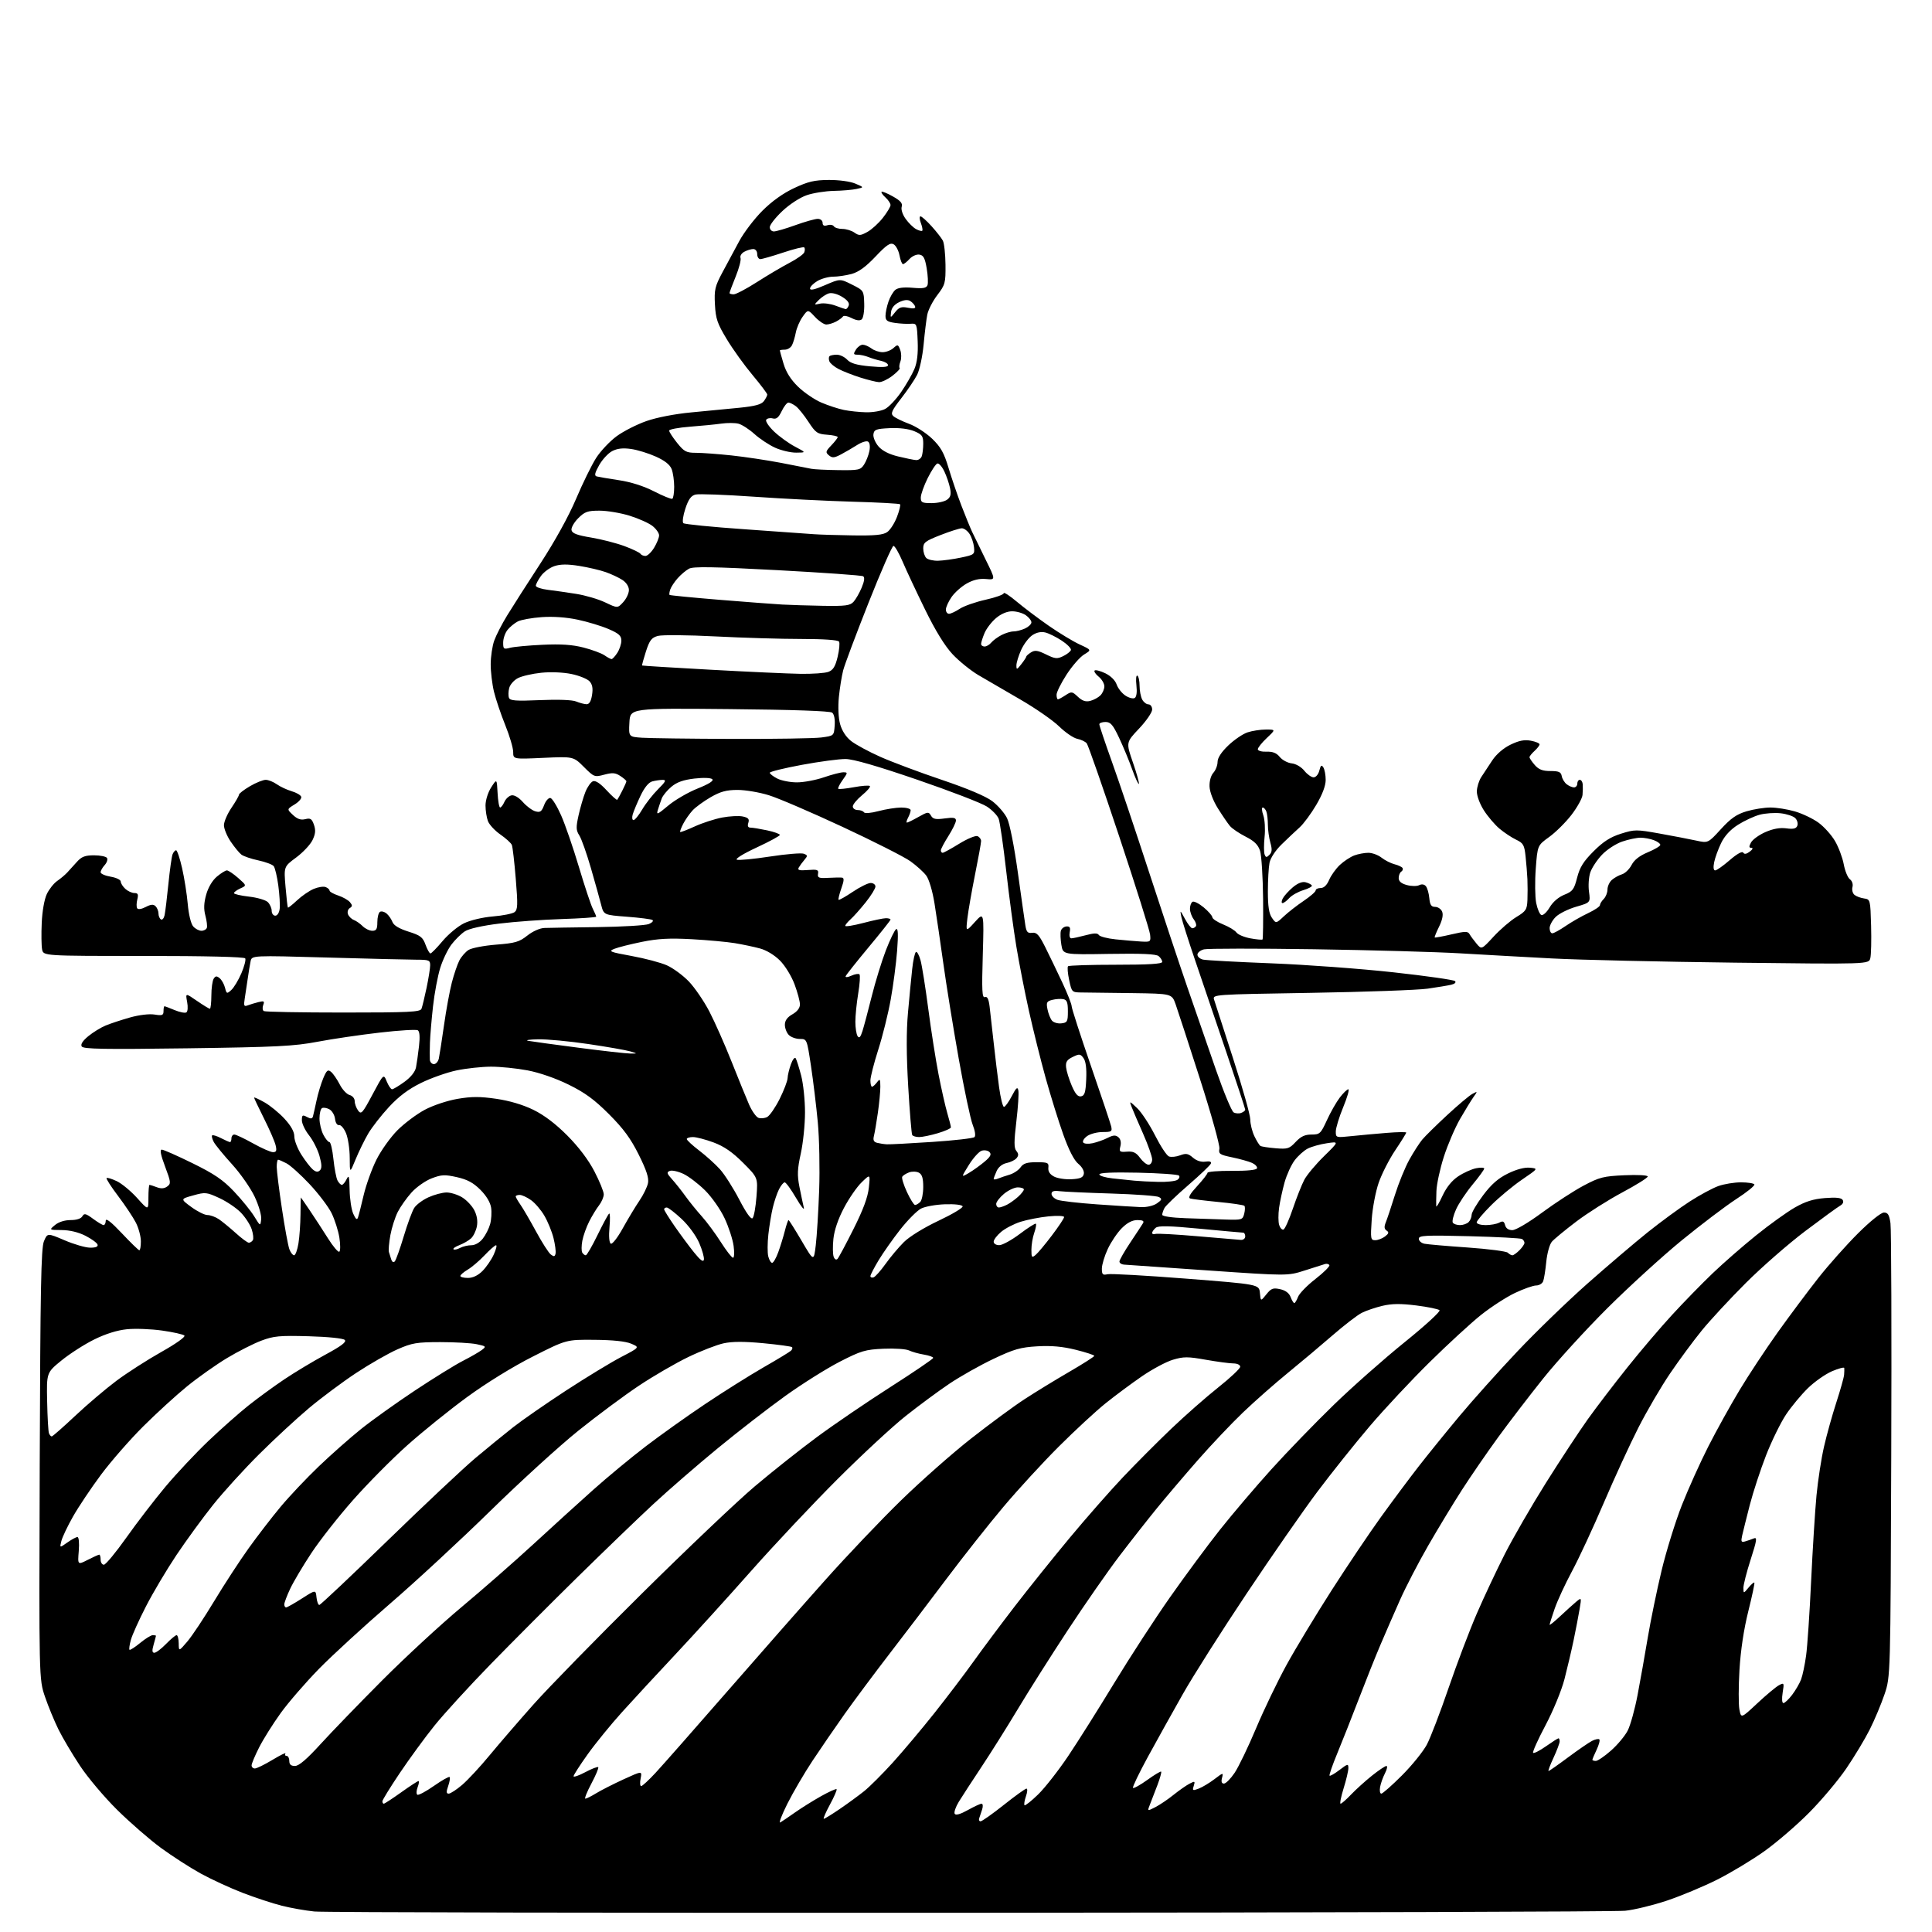 <?xml version="1.0" encoding="UTF-8" standalone="no"?>
<svg 
  version="1.1" 
  xmlns="http://www.w3.org/2000/svg" 
  xmlns:xlink="http://www.w3.org/1999/xlink" 
  xmlns:svg="http://www.w3.org/2000/svg"
  xmlns:rdf="http://www.w3.org/1999/02/22-rdf-syntax-ns#"
  xmlns:cc="http://creativecommons.org/ns#"
  xmlns:dc="http://purl.org/dc/elements/1.1/"
  viewBox="0 0 768 768"
  width="768"
  height="768"
>
<style>svg {background-color: white; }</style>"
<path stroke="none" fill="black" fill-rule="evenodd" d="M385.50,760.36C245.80,760.44 128.57,760.21 125.00,759.85C121.42,759.49 115.58,758.46 112.00,757.55C108.42,756.65 101.45,754.35 96.50,752.45C91.55,750.55 84.03,747.08 79.78,744.75C75.53,742.41 68.40,737.81 63.92,734.53C59.45,731.24 51.64,724.45 46.56,719.43C41.48,714.41 34.83,706.53 31.78,701.90C28.72,697.28 24.88,690.80 23.25,687.50C21.62,684.20 19.20,678.35 17.89,674.50C15.50,667.50 15.50,667.50 15.79,582.13C16.03,512.15 16.33,496.15 17.46,493.44C18.85,490.12 18.85,490.12 25.67,493.03C29.43,494.64 34.00,495.96 35.83,495.97C38.05,495.99 39.04,495.58 38.78,494.75C38.57,494.06 36.41,492.49 33.99,491.25C31.19,489.82 27.73,488.99 24.54,488.97C19.50,488.93 19.50,488.93 21.86,486.97C23.31,485.76 25.71,485.00 28.06,485.00C30.44,485.00 32.22,484.43 32.74,483.49C33.46,482.21 34.10,482.36 36.99,484.49C38.86,485.87 40.75,487.00 41.19,487.00C41.64,487.00 42.02,486.21 42.04,485.25C42.07,484.08 44.20,485.75 48.44,490.25C51.93,493.96 55.06,497.00 55.39,497.00C55.73,497.00 56.00,495.41 56.00,493.46C56.00,491.51 55.11,488.17 54.02,486.04C52.93,483.91 49.76,479.15 46.97,475.46C44.18,471.78 42.11,468.55 42.37,468.30C42.63,468.04 44.46,468.60 46.44,469.54C48.41,470.48 52.05,473.49 54.52,476.23C59.00,481.22 59.00,481.22 59.00,476.11C59.00,473.30 59.20,471.00 59.43,471.00C59.67,471.00 60.98,471.42 62.33,471.94C64.03,472.58 65.31,472.49 66.47,471.65C68.02,470.52 67.95,469.92 65.62,463.71C63.88,459.10 63.47,457.00 64.32,457.00C65.00,457.00 70.49,459.43 76.53,462.40C85.24,466.68 88.65,469.01 93.04,473.65C96.09,476.87 99.69,481.30 101.04,483.50C103.50,487.50 103.50,487.50 103.82,484.70C104.00,483.10 102.89,479.25 101.23,475.70C99.62,472.29 95.57,466.48 92.22,462.80C88.86,459.11 85.61,455.13 84.98,453.96C84.35,452.79 84.06,451.61 84.33,451.34C84.59,451.07 86.18,451.56 87.86,452.43C89.53,453.29 91.15,454.00 91.45,454.00C91.75,454.00 92.00,453.32 92.00,452.50C92.00,451.68 92.52,451.00 93.15,451.00C93.79,451.00 97.12,452.57 100.57,454.50C104.01,456.42 107.59,458.00 108.52,458.00C109.86,458.00 110.08,457.43 109.56,455.25C109.20,453.74 107.13,448.96 104.95,444.63C102.78,440.30 101.00,436.56 101.00,436.32C101.00,436.07 102.84,436.91 105.09,438.17C107.34,439.43 110.94,442.38 113.09,444.71C115.71,447.56 117.00,449.88 117.00,451.78C117.00,453.34 118.27,456.61 119.83,459.05C121.39,461.50 123.43,464.13 124.37,464.91C125.62,465.93 126.38,466.02 127.19,465.21C127.99,464.41 127.94,462.86 127.00,459.51C126.30,456.99 124.43,453.30 122.86,451.32C121.29,449.34 120.00,446.65 120.00,445.33C120.00,443.23 120.26,443.07 122.01,444.01C123.54,444.82 124.12,444.77 124.40,443.79C124.60,443.08 125.24,440.25 125.82,437.50C126.40,434.75 127.60,430.78 128.48,428.67C129.86,425.41 130.32,425.02 131.62,426.10C132.46,426.80 133.99,429.03 135.03,431.05C136.06,433.08 137.83,434.98 138.95,435.28C140.11,435.58 141.00,436.64 141.00,437.72C141.00,438.76 141.61,440.45 142.35,441.46C143.58,443.14 144.08,442.58 148.09,435.06C152.48,426.82 152.48,426.82 153.74,429.91C154.44,431.61 155.39,433.00 155.85,433.00C156.32,433.00 158.53,431.68 160.76,430.06C163.30,428.22 165.02,426.07 165.37,424.31C165.67,422.76 166.21,418.97 166.56,415.87C166.98,412.15 166.82,410.01 166.08,409.55C165.47,409.17 158.67,409.58 150.97,410.47C143.27,411.35 132.14,412.99 126.23,414.11C116.94,415.88 109.99,416.23 74.40,416.72C41.37,417.17 33.14,417.03 32.49,415.99C31.97,415.14 32.85,413.75 35.10,411.90C36.97,410.36 40.08,408.45 42.00,407.66C43.92,406.86 48.29,405.42 51.69,404.46C55.34,403.44 59.34,402.96 61.44,403.30C64.49,403.79 65.00,403.60 65.00,401.94C65.00,400.87 65.17,400.00 65.38,400.00C65.59,400.00 67.41,400.69 69.42,401.53C71.44,402.37 73.53,402.79 74.07,402.45C74.64,402.11 74.77,400.31 74.39,398.28C73.72,394.71 73.72,394.71 78.29,397.86C80.80,399.59 83.12,401.00 83.43,401.00C83.74,401.00 84.01,398.64 84.02,395.75C84.02,392.86 84.44,389.85 84.94,389.06C85.66,387.92 86.15,387.88 87.33,388.86C88.14,389.53 89.09,391.24 89.45,392.65C90.06,395.09 90.19,395.14 91.95,393.54C92.98,392.61 94.77,389.63 95.95,386.90C97.12,384.17 97.81,381.50 97.48,380.97C97.11,380.37 81.71,380.00 57.06,380.00C17.23,380.00 17.23,380.00 16.73,377.38C16.46,375.94 16.39,371.20 16.59,366.85C16.79,362.21 17.63,357.47 18.61,355.40C19.53,353.46 21.39,351.12 22.74,350.19C24.09,349.26 25.87,347.76 26.71,346.86C27.54,345.96 29.28,344.05 30.57,342.61C32.43,340.53 33.82,340.00 37.40,340.00C39.86,340.00 42.18,340.48 42.54,341.06C42.90,341.65 42.48,342.92 41.60,343.89C40.72,344.86 40.00,346.14 40.00,346.74C40.00,347.34 41.80,348.13 44.00,348.50C46.20,348.87 48.00,349.74 48.00,350.43C48.00,351.12 48.82,352.43 49.83,353.35C50.83,354.26 52.46,355.00 53.44,355.00C54.84,355.00 55.08,355.53 54.58,357.55C54.23,358.95 54.20,360.52 54.53,361.04C54.88,361.61 56.24,361.41 57.91,360.55C60.01,359.46 60.99,359.39 61.85,360.25C62.48,360.88 63.00,362.18 63.00,363.14C63.00,364.10 63.44,365.15 63.97,365.48C64.50,365.81 65.16,365.05 65.43,363.79C65.70,362.53 66.38,356.95 66.94,351.38C67.50,345.81 68.24,340.53 68.59,339.63C68.93,338.73 69.57,338.00 70.00,338.00C70.43,338.00 71.51,341.22 72.40,345.16C73.29,349.09 74.30,355.50 74.64,359.41C75.00,363.51 75.91,367.24 76.79,368.25C77.62,369.21 79.10,370.00 80.07,370.00C81.04,370.00 82.01,369.47 82.23,368.81C82.45,368.16 82.18,365.98 81.64,363.96C80.94,361.32 81.03,358.96 81.97,355.61C82.76,352.77 84.42,349.98 86.21,348.47C87.83,347.11 89.62,346.00 90.19,346.00C90.77,346.00 92.78,347.35 94.66,349.00C98.08,352.01 98.08,352.01 95.54,353.16C94.14,353.80 93.00,354.64 93.00,355.03C93.00,355.42 95.69,356.05 98.98,356.42C102.26,356.79 105.64,357.78 106.48,358.62C107.31,359.46 108.00,361.01 108.00,362.07C108.00,363.13 108.65,364.00 109.43,364.00C110.25,364.00 111.00,362.82 111.18,361.25C111.36,359.74 111.11,355.57 110.63,352.00C110.15,348.43 109.32,344.96 108.80,344.30C108.28,343.65 105.52,342.62 102.67,342.01C99.83,341.41 96.80,340.37 95.94,339.71C95.08,339.04 93.17,336.71 91.69,334.52C90.21,332.33 89.01,329.40 89.02,328.02C89.03,326.63 90.38,323.52 92.02,321.10C93.66,318.68 95.00,316.34 95.00,315.89C95.00,315.45 96.95,313.94 99.34,312.54C101.72,311.14 104.55,310.00 105.62,310.00C106.68,310.00 108.66,310.79 110.02,311.75C111.37,312.71 114.02,313.95 115.91,314.51C117.80,315.06 119.52,316.06 119.74,316.73C119.97,317.40 118.77,318.78 117.08,319.80C114.02,321.67 114.02,321.67 116.45,323.96C118.21,325.60 119.58,326.07 121.35,325.63C123.40,325.11 123.97,325.48 124.80,327.86C125.55,330.02 125.41,331.51 124.22,333.97C123.35,335.76 120.43,338.87 117.73,340.87C112.82,344.50 112.82,344.50 113.50,352.50C113.87,356.90 114.30,360.63 114.45,360.78C114.60,360.93 116.25,359.63 118.11,357.88C119.98,356.13 122.94,354.10 124.69,353.36C126.45,352.62 128.59,352.29 129.44,352.62C130.30,352.95 131.00,353.58 131.00,354.03C131.00,354.48 132.54,355.35 134.42,355.97C136.30,356.59 138.41,357.79 139.11,358.63C140.13,359.86 140.12,360.31 139.04,360.98C138.31,361.43 137.99,362.53 138.33,363.42C138.67,364.31 139.72,365.34 140.65,365.70C141.58,366.05 143.17,367.17 144.17,368.17C145.18,369.18 146.90,370.00 148.00,370.00C149.61,370.00 150.00,369.33 150.00,366.56C150.00,364.67 150.47,362.83 151.04,362.47C151.62,362.12 152.79,362.41 153.65,363.12C154.51,363.84 155.56,365.35 156.00,366.49C156.52,367.87 158.65,369.15 162.34,370.32C167.14,371.83 168.07,372.54 169.15,375.53C169.84,377.44 170.72,379.00 171.11,379.00C171.50,379.00 173.67,376.78 175.94,374.07C178.21,371.37 182.04,368.19 184.45,367.02C186.97,365.80 191.87,364.64 195.93,364.30C199.83,363.98 203.69,363.21 204.52,362.60C205.81,361.66 205.89,359.80 205.03,349.39C204.49,342.72 203.78,336.65 203.47,335.89C203.16,335.12 201.11,333.26 198.92,331.74C196.73,330.22 194.51,327.83 193.97,326.42C193.44,325.02 193.00,322.21 193.00,320.18C193.01,318.08 193.97,315.00 195.25,313.00C197.50,309.50 197.50,309.50 197.80,315.25C197.96,318.41 198.42,321.00 198.81,321.00C199.20,321.00 199.97,319.99 200.51,318.76C201.06,317.52 202.33,316.35 203.35,316.16C204.46,315.95 206.26,317.03 207.85,318.83C209.31,320.49 211.54,322.15 212.80,322.51C214.73,323.06 215.30,322.66 216.29,320.06C216.93,318.34 218.06,317.07 218.80,317.22C219.54,317.37 221.46,320.51 223.08,324.18C224.70,327.86 227.88,337.09 230.14,344.68C232.41,352.28 234.88,359.72 235.63,361.20C236.38,362.69 237.00,364.12 237.00,364.40C237.00,364.67 230.81,365.09 223.25,365.34C215.69,365.58 204.53,366.39 198.45,367.14C191.69,367.97 186.39,369.17 184.77,370.23C183.32,371.18 180.94,373.53 179.47,375.45C178.01,377.37 175.99,381.56 175.00,384.76C174.00,387.97 172.71,394.84 172.13,400.04C171.55,405.25 171.00,411.75 170.91,414.50C170.82,417.25 170.80,420.29 170.87,421.25C170.94,422.21 171.67,423.00 172.48,423.00C173.30,423.00 174.18,421.99 174.45,420.75C174.72,419.51 175.64,413.57 176.50,407.54C177.35,401.52 178.75,393.89 179.61,390.59C180.46,387.29 181.81,383.34 182.60,381.80C183.39,380.27 185.04,378.39 186.27,377.61C187.50,376.84 192.43,375.89 197.22,375.51C204.79,374.92 206.43,374.44 209.61,371.91C211.72,370.23 214.59,368.95 216.39,368.88C218.10,368.82 227.60,368.66 237.50,368.54C247.40,368.41 256.59,367.86 257.92,367.32C259.25,366.77 259.89,366.05 259.35,365.71C258.80,365.38 254.22,364.79 249.17,364.41C240.00,363.71 240.00,363.71 238.95,359.61C238.37,357.35 236.54,350.77 234.87,345.00C233.20,339.23 231.14,333.42 230.29,332.10C228.97,330.04 228.93,328.89 229.99,324.10C230.68,321.02 231.89,316.85 232.70,314.83C233.50,312.81 234.86,310.89 235.71,310.56C236.73,310.17 238.61,311.41 241.13,314.15C243.26,316.45 245.17,318.15 245.37,317.92C245.58,317.69 246.48,316.06 247.37,314.30C248.27,312.54 249.00,310.86 249.00,310.57C249.00,310.28 247.91,309.33 246.58,308.46C244.62,307.17 243.43,307.08 240.21,307.94C236.34,308.98 236.14,308.91 232.09,304.86C227.94,300.71 227.94,300.71 215.97,301.26C204.00,301.81 204.00,301.81 204.00,298.93C204.00,297.35 202.59,292.55 200.86,288.28C199.13,284.00 197.11,278.02 196.37,275.00C195.64,271.98 195.04,267.02 195.06,264.00C195.08,260.98 195.70,256.77 196.46,254.66C197.21,252.55 199.52,248.05 201.60,244.66C203.67,241.27 209.62,231.97 214.81,224.00C220.62,215.08 226.09,205.17 229.02,198.25C231.64,192.07 235.23,184.76 236.99,182.02C238.75,179.28 242.41,175.40 245.13,173.40C247.85,171.41 253.20,168.69 257.02,167.36C261.12,165.93 268.35,164.54 274.73,163.94C280.65,163.39 289.29,162.55 293.93,162.09C300.23,161.45 302.68,160.78 303.68,159.43C304.40,158.43 305.00,157.27 305.00,156.85C305.00,156.43 302.37,152.94 299.15,149.09C295.93,145.25 291.32,138.85 288.92,134.86C285.15,128.63 284.50,126.72 284.20,121.06C283.89,115.19 284.20,113.85 287.17,108.29C289.00,104.87 292.01,99.27 293.86,95.85C295.71,92.42 299.85,86.99 303.06,83.78C306.85,79.99 311.28,76.83 315.70,74.76C321.26,72.16 323.77,71.57 329.50,71.54C333.53,71.52 337.98,72.13 340.00,72.98C343.50,74.47 343.50,74.47 340.50,75.11C338.85,75.47 334.77,75.82 331.43,75.88C328.09,75.95 323.26,76.71 320.70,77.59C318.04,78.49 313.89,81.19 311.02,83.89C308.26,86.48 306.00,89.37 306.00,90.30C306.00,91.24 306.73,92.00 307.63,92.00C308.52,92.00 312.38,90.88 316.19,89.50C320.00,88.13 323.99,87.00 325.06,87.00C326.15,87.00 327.00,87.68 327.00,88.57C327.00,89.66 327.58,89.95 328.92,89.53C329.97,89.19 331.12,89.39 331.47,89.96C331.83,90.53 333.34,91.00 334.84,91.00C336.33,91.00 338.49,91.65 339.63,92.45C341.46,93.74 342.06,93.71 344.79,92.20C346.49,91.27 349.26,88.75 350.94,86.61C352.62,84.47 354.00,82.18 354.00,81.52C354.00,80.85 353.10,79.49 351.99,78.49C350.89,77.50 350.19,76.48 350.43,76.24C350.67,76.00 352.70,76.83 354.94,78.09C358.00,79.81 358.87,80.83 358.44,82.19C358.11,83.23 358.77,85.28 360.00,87.00C361.18,88.65 363.05,90.49 364.16,91.08C365.26,91.68 366.37,91.96 366.61,91.72C366.86,91.48 366.60,90.09 366.05,88.64C365.50,87.19 365.44,86.00 365.91,86.00C366.38,86.00 368.36,87.76 370.30,89.91C372.24,92.06 374.27,94.65 374.80,95.66C375.33,96.67 375.80,100.98 375.85,105.22C375.92,112.49 375.72,113.21 372.60,117.30C370.77,119.69 368.98,123.19 368.61,125.08C368.24,126.96 367.58,132.32 367.15,137.00C366.71,141.68 365.55,147.07 364.57,149.00C363.59,150.93 360.75,155.12 358.26,158.33C354.47,163.22 353.96,164.37 355.12,165.42C355.88,166.11 358.69,167.48 361.36,168.47C364.04,169.45 368.16,172.11 370.52,174.38C373.97,177.69 375.25,179.97 377.06,186.00C378.29,190.12 380.60,196.88 382.18,201.00C383.76,205.12 385.69,209.85 386.47,211.50C387.25,213.15 389.66,218.11 391.84,222.52C395.79,230.53 395.79,230.53 391.96,230.17C389.35,229.92 386.90,230.49 384.30,231.95C382.19,233.14 379.46,235.57 378.23,237.37C377.00,239.16 376.00,241.38 376.00,242.31C376.00,243.24 376.56,244.00 377.25,243.99C377.94,243.99 379.85,243.10 381.50,242.01C383.15,240.92 387.76,239.30 391.75,238.41C395.74,237.53 399.00,236.35 399.00,235.81C399.00,235.26 401.33,236.77 404.17,239.16C407.02,241.55 412.75,245.87 416.92,248.77C421.09,251.66 426.62,255.01 429.21,256.20C433.93,258.37 433.93,258.37 430.94,260.18C429.30,261.18 426.17,264.77 423.98,268.15C421.79,271.54 420.00,275.14 420.00,276.16C420.00,277.17 420.24,278.00 420.54,278.00C420.83,278.00 422.20,277.26 423.57,276.36C425.95,274.80 426.20,274.84 428.48,276.98C430.22,278.62 431.58,279.07 433.37,278.62C434.74,278.28 436.57,277.29 437.43,276.43C438.29,275.56 439.00,273.95 439.00,272.84C439.00,271.73 437.99,270.00 436.75,269.00C435.51,267.99 434.78,266.89 435.13,266.54C435.47,266.20 437.37,266.68 439.34,267.62C441.50,268.66 443.30,270.42 443.88,272.09C444.41,273.61 445.98,275.60 447.38,276.51C448.77,277.43 450.43,277.85 451.07,277.46C451.80,277.01 452.05,275.11 451.74,272.39C451.47,269.99 451.64,268.28 452.12,268.58C452.61,268.87 453.00,270.70 453.00,272.62C453.00,274.55 453.47,277.00 454.04,278.07C454.60,279.13 455.73,280.00 456.54,280.00C457.35,280.00 458.00,280.92 458.00,282.06C458.00,283.19 455.66,286.60 452.80,289.62C447.59,295.12 447.59,295.12 450.37,303.15C451.90,307.57 452.95,311.38 452.72,311.62C452.48,311.85 451.27,309.22 450.03,305.77C448.80,302.32 446.46,296.69 444.84,293.25C442.41,288.09 441.47,287.00 439.45,287.00C438.10,287.00 437.00,287.41 437.00,287.92C437.00,288.43 439.28,295.22 442.07,303.01C444.87,310.81 451.42,330.30 456.65,346.34C461.88,362.38 468.79,383.15 472.01,392.50C475.23,401.85 480.37,416.68 483.42,425.45C486.47,434.22 489.61,441.76 490.40,442.20C491.18,442.64 492.54,442.73 493.41,442.39C494.29,442.06 495.00,441.49 495.00,441.12C495.00,440.75 491.65,430.56 487.56,418.48C483.46,406.39 477.89,389.98 475.17,382.00C472.45,374.02 469.95,366.15 469.61,364.50C469.03,361.64 469.10,361.68 471.03,365.25C472.14,367.31 473.46,369.00 473.96,369.00C474.47,369.00 475.12,368.62 475.41,368.15C475.70,367.68 475.29,366.44 474.50,365.40C473.71,364.35 473.05,362.51 473.03,361.31C473.01,360.10 473.46,358.83 474.03,358.48C474.59,358.13 476.58,359.12 478.45,360.67C480.33,362.23 481.89,364.01 481.93,364.64C481.97,365.27 483.89,366.54 486.19,367.46C488.49,368.38 490.88,369.82 491.50,370.67C492.11,371.51 494.62,372.57 497.06,373.01C499.50,373.46 501.67,373.66 501.88,373.45C502.08,373.25 502.18,365.98 502.10,357.29C502.01,348.61 501.47,340.03 500.89,338.22C500.10,335.80 498.62,334.33 495.16,332.58C492.60,331.28 489.79,329.38 488.93,328.36C488.07,327.34 485.92,324.19 484.15,321.37C482.25,318.33 480.89,314.78 480.81,312.63C480.73,310.50 481.36,308.26 482.34,307.18C483.25,306.17 484.00,304.23 484.00,302.88C484.00,301.29 485.50,298.97 488.25,296.34C490.59,294.10 494.03,291.75 495.90,291.13C497.77,290.51 501.06,290.00 503.22,290.00C507.14,290.00 507.14,290.00 503.57,293.37C501.61,295.22 500.00,297.23 500.00,297.84C500.00,298.45 501.53,298.88 503.46,298.81C505.93,298.72 507.43,299.31 508.72,300.90C509.71,302.12 511.84,303.27 513.46,303.45C515.16,303.63 517.29,304.88 518.49,306.38C519.64,307.82 521.30,309.00 522.18,309.00C523.09,309.00 524.08,307.83 524.46,306.30C524.99,304.19 525.34,303.92 526.05,305.05C526.56,305.85 526.98,308.09 526.98,310.02C526.99,312.31 525.69,315.78 523.25,319.93C521.19,323.44 518.20,327.48 516.61,328.91C515.02,330.33 511.83,333.35 509.51,335.61C507.01,338.05 505.04,341.04 504.65,342.98C504.29,344.78 504.00,349.92 504.00,354.40C504.00,360.29 504.45,363.20 505.62,364.86C507.23,367.17 507.23,367.17 510.37,364.23C512.09,362.61 515.64,359.85 518.25,358.10C520.86,356.34 523.00,354.48 523.00,353.95C523.00,353.43 523.89,353.00 524.99,353.00C526.28,353.00 527.46,351.86 528.36,349.75C529.13,347.96 531.05,345.29 532.63,343.81C534.21,342.34 536.77,340.65 538.32,340.06C539.86,339.48 542.39,339.00 543.93,339.00C545.47,339.00 547.84,339.87 549.19,340.94C550.55,342.00 552.86,343.18 554.34,343.55C555.81,343.92 557.25,344.59 557.53,345.04C557.80,345.49 557.58,346.14 557.02,346.49C556.46,346.84 556.00,347.98 556.00,349.03C556.00,350.34 557.02,351.22 559.25,351.82C561.04,352.31 563.24,352.33 564.14,351.87C565.17,351.36 566.18,351.51 566.81,352.28C567.38,352.95 567.99,355.08 568.17,357.00C568.43,359.72 568.94,360.50 570.50,360.50C571.60,360.50 572.85,361.36 573.28,362.41C573.78,363.64 573.34,365.75 572.06,368.35C570.96,370.57 570.18,372.51 570.32,372.66C570.47,372.80 573.47,372.25 576.98,371.43C582.39,370.17 583.50,370.15 584.15,371.31C584.57,372.06 585.82,373.76 586.93,375.09C588.94,377.50 588.94,377.50 593.72,372.32C596.35,369.47 600.41,365.97 602.75,364.55C606.60,362.22 607.02,361.58 607.18,357.74C607.27,355.41 607.27,351.70 607.17,349.50C607.07,347.30 606.74,343.21 606.44,340.41C605.96,335.89 605.54,335.15 602.67,333.78C600.89,332.94 597.92,330.96 596.05,329.39C594.19,327.82 591.39,324.53 589.83,322.07C588.22,319.53 587.03,316.29 587.07,314.55C587.11,312.87 587.90,310.33 588.82,308.91C589.75,307.48 591.71,304.50 593.19,302.28C594.84,299.79 597.64,297.38 600.47,296.01C603.84,294.38 605.99,293.96 608.53,294.44C610.44,294.80 612.00,295.45 612.00,295.89C612.00,296.33 611.10,297.50 610.00,298.50C608.90,299.50 608.00,300.62 608.00,301.00C608.00,301.38 608.94,302.78 610.09,304.10C611.67,305.91 613.20,306.50 616.32,306.50C619.66,306.50 620.52,306.88 620.81,308.50C621.01,309.60 621.89,311.06 622.78,311.75C623.66,312.44 624.97,313.00 625.69,313.00C626.41,313.00 627.00,312.32 627.00,311.50C627.00,310.68 627.45,310.00 628.00,310.00C628.55,310.00 629.07,310.79 629.16,311.75C629.24,312.71 629.21,314.62 629.08,316.00C628.95,317.38 626.97,320.94 624.68,323.93C622.38,326.91 618.40,330.86 615.84,332.70C611.18,336.06 611.18,336.06 610.49,345.31C610.11,350.40 610.19,356.54 610.66,358.95C611.14,361.37 612.08,363.53 612.75,363.75C613.42,363.97 614.90,362.59 616.03,360.67C617.29,358.53 619.54,356.60 621.83,355.68C625.15,354.35 625.73,353.59 626.93,348.88C627.99,344.75 629.44,342.43 633.48,338.39C637.34,334.53 640.12,332.75 644.36,331.41C649.81,329.70 650.48,329.69 659.78,331.36C665.13,332.32 671.63,333.57 674.24,334.14C678.98,335.18 678.98,335.18 684.08,329.60C688.04,325.27 690.32,323.69 694.27,322.51C697.07,321.68 701.35,321.00 703.78,321.00C706.21,321.00 710.58,321.70 713.51,322.55C716.43,323.40 720.64,325.40 722.85,327.00C725.06,328.61 728.02,331.89 729.43,334.30C730.84,336.70 732.41,340.86 732.91,343.53C733.41,346.21 734.51,348.90 735.36,349.52C736.26,350.18 736.69,351.49 736.38,352.65C736.10,353.74 736.45,355.13 737.18,355.72C737.91,356.32 739.62,356.96 741.00,357.15C743.46,357.50 743.50,357.65 743.79,368.00C743.95,373.77 743.81,379.58 743.48,380.90C742.89,383.30 742.89,383.30 689.69,382.67C660.44,382.32 627.73,381.57 617.00,381.00C606.27,380.44 589.85,379.52 580.50,378.97C571.15,378.41 544.98,377.68 522.35,377.34C499.72,377.01 480.04,377.02 478.60,377.38C477.17,377.74 476.00,378.70 476.00,379.50C476.00,380.30 477.01,381.19 478.25,381.46C479.49,381.74 491.75,382.40 505.50,382.94C519.25,383.48 541.08,385.09 554.00,386.52C566.92,387.94 577.90,389.51 578.39,390.00C578.92,390.52 578.30,391.12 576.89,391.45C575.58,391.76 571.35,392.46 567.50,393.01C563.65,393.56 542.83,394.31 521.23,394.67C482.00,395.32 481.97,395.32 482.63,397.41C482.99,398.56 486.37,409.02 490.14,420.65C493.91,432.28 497.00,443.24 497.00,445.00C497.00,446.76 497.73,449.74 498.62,451.62C499.51,453.49 500.60,455.25 501.04,455.52C501.48,455.80 504.19,456.21 507.07,456.45C511.84,456.85 512.55,456.63 515.05,453.94C517.09,451.76 518.72,451.00 521.33,451.00C524.64,451.00 525.01,450.66 527.47,445.29C528.90,442.15 531.21,438.10 532.59,436.29C533.97,434.48 535.50,433.00 535.99,433.00C536.48,433.00 535.56,436.21 533.94,440.14C532.32,444.06 531.00,448.40 531.00,449.78C531.00,452.25 531.07,452.27 537.25,451.62C540.69,451.26 546.99,450.68 551.25,450.34C555.51,449.99 559.00,449.94 559.00,450.22C559.00,450.51 557.03,453.67 554.63,457.25C552.23,460.83 549.27,466.63 548.06,470.13C546.84,473.63 545.59,480.21 545.28,484.75C544.76,492.46 544.85,493.00 546.67,493.00C547.74,493.00 549.49,492.33 550.56,491.52C552.07,490.36 552.21,489.85 551.20,489.18C550.25,488.55 550.16,487.67 550.87,485.91C551.41,484.58 553.05,479.68 554.51,475.00C555.98,470.32 558.55,464.02 560.23,461.00C561.90,457.98 564.23,454.37 565.39,452.98C566.55,451.60 571.01,447.21 575.30,443.24C579.59,439.27 584.08,435.49 585.28,434.85C587.41,433.71 587.42,433.73 585.74,436.09C584.80,437.42 582.39,441.35 580.38,444.83C578.38,448.32 575.48,455.07 573.95,459.83C572.42,464.60 571.09,470.75 571.00,473.50C570.90,476.25 570.87,478.95 570.92,479.50C570.98,480.05 572.11,478.17 573.43,475.31C575.02,471.91 577.17,469.26 579.69,467.59C581.80,466.19 584.99,464.75 586.77,464.40C588.54,464.04 590.00,464.10 590.00,464.52C590.00,464.95 587.91,467.82 585.36,470.90C582.80,473.98 579.85,478.42 578.80,480.76C577.75,483.11 577.17,485.47 577.51,486.01C577.84,486.56 579.13,487.00 580.36,487.00C581.59,487.00 583.14,486.46 583.80,485.80C584.46,485.14 585.00,483.83 585.00,482.90C585.00,481.96 587.05,478.48 589.55,475.15C592.86,470.74 595.55,468.39 599.45,466.48C602.85,464.82 606.03,463.98 608.15,464.18C611.50,464.50 611.50,464.50 605.00,468.94C601.42,471.38 595.91,475.96 592.75,479.11C589.59,482.26 587.00,485.33 587.00,485.92C587.00,486.51 588.60,487.00 590.57,487.00C592.53,487.00 594.95,486.56 595.96,486.02C597.40,485.25 597.89,485.46 598.30,487.02C598.63,488.29 599.66,489.00 601.18,489.00C602.55,489.00 607.57,486.04 613.03,482.01C618.24,478.17 625.65,473.35 629.50,471.31C635.81,467.96 637.42,467.55 645.75,467.18C651.01,466.94 655.00,467.16 655.00,467.68C655.00,468.19 650.43,471.05 644.83,474.04C639.24,477.03 631.03,482.23 626.58,485.60C622.14,488.97 617.77,492.57 616.88,493.61C615.99,494.65 615.00,498.22 614.67,501.58C614.34,504.93 613.78,508.42 613.43,509.33C613.07,510.25 611.82,511.00 610.64,511.00C609.46,511.00 605.69,512.33 602.25,513.96C598.81,515.58 592.74,519.52 588.75,522.69C584.76,525.87 575.56,534.33 568.29,541.49C561.03,548.64 550.29,560.12 544.44,567.00C538.59,573.88 529.24,585.58 523.67,593.00C518.11,600.42 505.44,618.65 495.53,633.50C485.61,648.35 474.19,666.35 470.15,673.50C466.10,680.65 459.88,691.83 456.32,698.34C452.77,704.86 450.09,710.43 450.38,710.72C450.68,711.01 453.23,709.59 456.06,707.56C458.88,705.52 461.37,704.04 461.58,704.25C461.79,704.46 461.13,706.85 460.11,709.56C459.08,712.28 457.75,715.74 457.14,717.27C456.04,720.03 456.04,720.03 459.27,718.37C461.05,717.45 464.30,715.26 466.50,713.48C468.70,711.71 471.56,709.72 472.84,709.05C474.99,707.93 475.13,708.00 474.53,709.92C473.92,711.82 474.10,711.91 476.50,711.00C477.95,710.45 480.76,708.76 482.75,707.25C486.26,704.58 486.34,704.56 485.77,706.75C485.38,708.27 485.63,709.00 486.55,709.00C487.29,709.00 489.19,707.09 490.77,704.75C492.35,702.41 496.20,694.42 499.32,687.00C502.44,679.58 507.92,668.19 511.49,661.70C515.06,655.21 523.09,641.94 529.32,632.20C535.56,622.47 544.40,609.33 548.97,603.00C553.54,596.67 560.24,587.67 563.88,583.00C567.51,578.33 574.80,569.33 580.08,563.00C585.36,556.67 595.71,545.11 603.09,537.31C610.46,529.50 623.02,517.34 631.00,510.28C638.98,503.23 649.77,494.03 655.00,489.84C660.23,485.66 667.76,480.14 671.74,477.58C675.72,475.02 680.84,472.26 683.11,471.46C685.39,470.66 689.42,470.00 692.07,470.00C694.72,470.00 697.11,470.37 697.39,470.82C697.67,471.28 694.44,473.90 690.20,476.64C685.97,479.39 676.21,486.78 668.51,493.07C660.82,499.36 647.53,511.48 638.97,520.00C630.42,528.52 618.92,541.12 613.42,548.00C607.92,554.88 599.82,565.45 595.42,571.50C591.02,577.55 584.56,586.95 581.06,592.39C577.57,597.83 571.59,607.71 567.77,614.33C563.95,620.96 558.90,630.68 556.55,635.94C554.21,641.20 550.66,649.33 548.68,654.00C546.69,658.67 542.83,668.35 540.09,675.50C537.34,682.65 533.53,692.31 531.60,696.97C529.67,701.62 528.29,705.62 528.52,705.86C528.76,706.09 530.53,705.07 532.47,703.59C535.73,701.10 536.00,701.05 536.00,702.86C536.00,703.94 535.15,707.56 534.10,710.91C533.06,714.26 532.52,717.00 532.91,717.00C533.29,717.00 535.16,715.37 537.05,713.38C538.95,711.39 542.68,708.01 545.34,705.88C548.00,703.75 550.60,702.00 551.12,702.00C551.63,702.00 551.38,703.29 550.57,704.87C549.75,706.44 548.87,708.92 548.61,710.37C548.35,711.81 548.56,713.00 549.09,713.00C549.61,713.00 553.31,709.74 557.30,705.75C561.29,701.76 565.74,696.25 567.20,693.50C568.65,690.75 572.55,680.60 575.85,670.94C579.16,661.29 584.20,648.01 587.05,641.44C589.89,634.87 594.92,624.19 598.21,617.70C601.51,611.22 608.88,598.46 614.60,589.36C620.32,580.26 627.79,568.92 631.19,564.15C634.60,559.39 641.65,550.15 646.87,543.62C652.08,537.08 660.12,527.63 664.74,522.62C669.35,517.60 676.59,510.19 680.82,506.14C685.04,502.10 692.82,495.31 698.11,491.05C703.39,486.79 710.29,481.84 713.44,480.03C717.67,477.61 720.81,476.62 725.45,476.25C729.88,475.90 731.96,476.12 732.50,477.01C732.98,477.78 732.59,478.65 731.51,479.26C730.53,479.80 724.31,484.33 717.68,489.32C711.05,494.32 700.41,503.60 694.05,509.95C687.68,516.30 679.74,524.88 676.40,529.00C673.05,533.12 667.41,540.77 663.86,546.00C660.31,551.23 654.65,560.90 651.29,567.50C647.93,574.10 641.72,587.60 637.49,597.50C633.25,607.40 627.59,619.59 624.90,624.58C622.21,629.58 619.11,636.29 618.00,639.49C616.90,642.69 616.00,645.56 616.00,645.86C616.00,646.17 617.91,644.62 620.25,642.42C622.59,640.23 625.45,637.65 626.60,636.69C628.71,634.96 628.71,634.96 627.90,639.73C627.46,642.35 626.40,647.88 625.54,652.00C624.68,656.12 623.04,663.10 621.90,667.50C620.73,672.01 617.44,680.01 614.35,685.85C611.33,691.54 609.12,696.46 609.44,696.78C609.77,697.10 612.06,695.93 614.54,694.18C617.03,692.43 619.27,691.00 619.53,691.00C619.79,691.00 620.00,691.56 619.99,692.25C619.98,692.94 618.88,695.86 617.54,698.75C616.19,701.64 615.31,704.00 615.58,704.00C615.84,704.00 619.31,701.58 623.28,698.62C627.25,695.67 631.55,692.70 632.84,692.04C634.12,691.38 635.44,691.11 635.76,691.43C636.09,691.76 635.60,693.61 634.68,695.55C633.76,697.48 633.00,699.28 633.00,699.53C633.00,699.79 633.61,700.00 634.36,700.00C635.11,700.00 637.83,698.15 640.40,695.88C642.98,693.61 645.97,690.03 647.05,687.91C648.12,685.80 649.89,679.44 650.96,673.78C652.04,668.13 653.86,657.88 655.01,651.00C656.16,644.12 658.63,632.13 660.50,624.34C662.37,616.55 666.00,604.85 668.56,598.34C671.13,591.83 675.86,581.33 679.08,575.00C682.30,568.67 687.90,558.57 691.53,552.54C695.15,546.52 702.00,536.17 706.73,529.54C711.47,522.92 718.71,513.23 722.83,508.00C726.95,502.77 734.06,494.79 738.62,490.25C743.41,485.48 747.75,482.00 748.90,482.00C750.46,482.00 751.01,482.89 751.49,486.25C751.83,488.59 751.97,530.10 751.80,578.50C751.50,666.50 751.50,666.50 749.13,673.50C747.83,677.35 745.19,683.65 743.26,687.50C741.32,691.35 737.11,698.35 733.89,703.06C730.68,707.76 724.04,715.65 719.14,720.58C714.25,725.52 706.25,732.40 701.37,735.88C696.49,739.36 688.06,744.44 682.64,747.17C677.21,749.90 668.21,753.65 662.64,755.52C657.06,757.38 649.58,759.20 646.00,759.56C642.42,759.92 525.20,760.28 385.50,760.36zM310.19,724.44C310.91,724.02 313.52,722.25 316.00,720.50C318.48,718.75 323.11,715.85 326.31,714.05C329.50,712.26 332.32,710.98 332.56,711.22C332.80,711.46 331.61,714.21 329.92,717.33C328.23,720.45 327.13,723.00 327.48,723.00C327.83,723.00 330.67,721.25 333.80,719.11C336.94,716.97 341.29,713.79 343.48,712.04C345.67,710.29 350.79,705.17 354.87,700.68C358.94,696.18 366.39,687.33 371.42,681.00C376.44,674.67 383.45,665.45 386.98,660.50C390.51,655.55 397.91,645.65 403.41,638.50C408.92,631.35 418.75,619.10 425.26,611.27C431.77,603.45 441.25,592.65 446.34,587.27C451.43,581.90 460.07,573.22 465.55,567.99C471.02,562.76 479.44,555.36 484.25,551.54C489.06,547.72 493.00,544.01 493.00,543.30C493.00,542.55 491.83,541.99 490.25,541.98C488.74,541.97 483.82,541.31 479.32,540.52C472.19,539.25 470.51,539.25 466.28,540.51C463.61,541.30 458.07,544.26 453.96,547.08C449.86,549.90 443.35,554.73 439.50,557.82C435.65,560.91 427.30,568.63 420.95,574.97C414.59,581.31 404.66,592.12 398.87,599.00C393.08,605.88 382.94,618.70 376.33,627.50C369.72,636.30 359.46,649.80 353.53,657.49C347.60,665.19 339.62,675.90 335.80,681.28C331.98,686.67 326.22,695.06 322.99,699.93C319.77,704.79 315.28,712.47 313.01,716.98C310.74,721.50 309.47,724.85 310.19,724.44zM389.80,724.00C390.36,724.00 394.50,721.08 399.00,717.50C403.50,713.92 407.57,711.00 408.04,711.00C408.51,711.00 408.42,712.37 407.83,714.05C407.25,715.73 406.99,717.33 407.27,717.60C407.54,717.87 409.98,715.94 412.69,713.30C415.40,710.66 420.79,703.77 424.66,698.00C428.54,692.23 436.76,679.17 442.94,669.00C449.12,658.83 459.07,643.52 465.05,635.00C471.03,626.48 479.97,614.39 484.92,608.14C489.86,601.90 499.07,591.08 505.37,584.10C511.68,577.12 522.85,565.58 530.19,558.46C537.53,551.33 550.19,540.14 558.31,533.59C566.44,527.04 572.70,521.30 572.24,520.84C571.77,520.37 567.62,519.52 563.01,518.94C556.80,518.16 553.31,518.20 549.56,519.08C546.78,519.73 543.07,521.00 541.32,521.88C539.57,522.77 534.40,526.75 529.82,530.72C525.24,534.70 517.23,541.43 512.00,545.70C506.77,549.96 498.72,557.06 494.11,561.47C489.49,565.89 481.39,574.45 476.09,580.50C470.79,586.55 463.52,595.10 459.93,599.50C456.34,603.90 449.62,612.45 445.01,618.50C440.40,624.55 431.16,637.83 424.48,648.00C417.79,658.17 408.82,672.35 404.53,679.50C400.24,686.65 393.73,697.00 390.07,702.50C386.42,708.00 382.40,714.18 381.14,716.23C379.89,718.28 379.15,720.44 379.51,721.02C379.93,721.70 381.78,721.18 384.71,719.54C387.21,718.14 389.68,717.00 390.19,717.00C390.71,717.00 390.82,718.01 390.43,719.25C390.04,720.49 389.51,722.06 389.26,722.75C389.00,723.44 389.24,724.00 389.80,724.00zM152.57,717.00C152.88,717.00 155.98,714.98 159.45,712.50C162.92,710.02 166.02,708.00 166.35,708.00C166.68,708.00 166.53,709.11 166.01,710.46C165.50,711.82 165.45,713.16 165.91,713.44C166.36,713.72 169.32,712.14 172.48,709.93C175.65,707.71 178.46,706.12 178.73,706.40C179.01,706.67 178.75,708.27 178.17,709.95C177.35,712.31 177.39,713.00 178.37,713.00C179.07,713.00 181.49,711.42 183.75,709.49C186.00,707.55 190.91,702.27 194.64,697.74C198.38,693.21 206.24,684.10 212.11,677.50C217.97,670.90 237.34,651.09 255.14,633.48C272.94,615.86 293.12,596.69 300.00,590.88C306.88,585.06 318.01,576.23 324.74,571.26C331.47,566.28 344.62,557.33 353.96,551.36C363.30,545.39 370.95,540.18 370.97,539.80C370.99,539.41 369.31,538.81 367.25,538.47C365.19,538.13 362.54,537.39 361.36,536.82C360.18,536.25 355.61,535.94 351.20,536.14C343.94,536.47 342.29,536.96 333.79,541.32C328.63,543.97 318.95,550.05 312.29,554.82C305.63,559.59 293.50,568.98 285.34,575.69C277.18,582.39 265.55,592.48 259.50,598.10C253.45,603.72 239.95,616.73 229.50,627.00C219.05,637.27 203.53,652.83 195.00,661.58C186.47,670.34 176.43,681.33 172.68,686.00C168.92,690.67 162.74,699.14 158.93,704.80C155.12,710.47 152.00,715.53 152.00,716.05C152.00,716.57 152.26,717.00 152.57,717.00zM232.69,715.00C233.14,714.99 235.07,714.02 237.00,712.84C238.93,711.66 243.82,709.17 247.88,707.31C255.26,703.93 255.26,703.93 254.66,706.97C254.32,708.63 254.42,710.00 254.88,710.00C255.34,710.00 257.91,707.62 260.60,704.72C263.30,701.82 276.07,687.31 289.00,672.48C301.93,657.65 319.53,637.63 328.12,628.01C336.71,618.38 350.21,604.19 358.12,596.48C366.03,588.77 378.57,577.69 386.00,571.86C393.43,566.03 403.01,558.97 407.31,556.18C411.60,553.38 419.59,548.49 425.06,545.32C430.53,542.14 435.00,539.29 435.00,538.97C435.00,538.66 431.68,537.57 427.63,536.56C422.38,535.26 417.98,534.86 412.37,535.18C405.62,535.58 403.11,536.29 394.91,540.18C389.64,542.68 381.77,547.11 377.41,550.04C373.06,552.96 365.23,558.75 360.00,562.90C354.77,567.04 342.60,578.32 332.94,587.97C323.29,597.61 307.82,614.05 298.57,624.50C289.33,634.95 275.84,649.80 268.62,657.50C261.39,665.20 251.82,675.55 247.35,680.50C242.88,685.45 236.70,693.03 233.61,697.36C230.53,701.68 228.00,705.60 228.00,706.08C228.00,706.55 230.10,705.83 232.66,704.47C235.22,703.10 237.54,702.21 237.81,702.48C238.08,702.74 236.85,705.67 235.09,708.98C233.33,712.29 232.25,715.00 232.69,715.00zM101.31,703.00C102.03,703.00 105.19,701.45 108.33,699.56C111.47,697.67 113.78,696.54 113.46,697.06C113.14,697.58 113.36,698.00 113.94,698.00C114.52,698.00 115.00,698.90 115.00,700.00C115.00,701.41 115.67,702.00 117.25,702.00C118.81,702.01 121.96,699.31 127.48,693.25C131.86,688.44 142.89,677.04 151.98,667.92C161.06,658.81 175.25,645.71 183.50,638.82C191.75,631.93 204.57,620.70 212.00,613.86C219.43,607.02 230.12,597.30 235.77,592.26C241.42,587.21 250.83,579.43 256.67,574.96C262.51,570.50 273.19,562.89 280.40,558.07C287.61,553.24 298.01,546.71 303.50,543.55C309.00,540.40 313.92,537.41 314.43,536.92C314.95,536.43 315.13,535.80 314.84,535.51C314.55,535.22 309.43,534.52 303.45,533.95C295.90,533.23 291.10,533.24 287.68,533.98C284.97,534.56 278.65,537.01 273.63,539.43C268.61,541.85 259.77,546.97 254.00,550.82C248.22,554.66 237.43,562.68 230.00,568.64C222.57,574.59 206.82,588.94 195.00,600.52C183.18,612.10 165.18,628.76 155.00,637.53C144.82,646.31 132.14,657.94 126.82,663.37C121.50,668.81 114.63,676.74 111.56,681.00C108.50,685.25 104.65,691.38 103.01,694.62C101.37,697.85 100.02,701.06 100.01,701.75C100.01,702.44 100.59,703.00 101.31,703.00zM698.55,677.10C702.10,673.78 705.96,670.56 707.14,669.92C709.22,668.81 709.27,668.91 708.63,672.89C708.25,675.31 708.37,677.00 708.94,677.00C709.47,677.00 711.02,675.54 712.38,673.75C713.75,671.96 715.35,669.20 715.95,667.63C716.55,666.05 717.45,661.78 717.95,658.13C718.46,654.48 719.36,641.15 719.95,628.50C720.55,615.85 721.51,600.55 722.08,594.50C722.66,588.45 724.01,579.67 725.09,575.00C726.16,570.33 728.36,562.45 729.97,557.50C731.57,552.55 732.97,547.60 733.06,546.50C733.15,545.40 733.18,544.18 733.12,543.79C733.05,543.39 730.86,543.98 728.25,545.09C725.64,546.21 721.33,549.23 718.68,551.81C716.04,554.39 712.13,559.09 710.01,562.25C707.89,565.41 704.31,572.71 702.06,578.45C699.82,584.20 696.90,593.09 695.58,598.20C694.26,603.32 692.90,608.80 692.54,610.38C691.99,612.83 692.17,613.18 693.70,612.74C694.69,612.46 696.25,611.92 697.17,611.54C698.58,610.96 698.38,612.26 695.92,619.92C694.31,624.92 693.01,630.01 693.03,631.25C693.07,633.50 693.07,633.50 695.06,631.11C696.15,629.79 697.20,628.89 697.39,629.11C697.58,629.32 696.48,634.48 694.96,640.57C693.20,647.61 691.93,656.04 691.47,663.75C691.08,670.41 691.06,677.49 691.43,679.49C692.11,683.12 692.11,683.12 698.55,677.10zM61.37,657.00C62.05,657.00 64.13,655.42 66.00,653.50C67.87,651.58 69.75,650.00 70.20,650.00C70.64,650.00 71.02,651.46 71.04,653.25C71.08,656.50 71.08,656.50 74.46,652.54C76.33,650.36 81.11,643.16 85.10,636.54C89.09,629.92 95.26,620.45 98.81,615.50C102.36,610.55 108.08,603.12 111.52,599.00C114.95,594.88 121.76,587.67 126.63,583.00C131.51,578.32 139.10,571.61 143.50,568.08C147.90,564.55 157.57,557.65 164.98,552.73C172.39,547.82 180.94,542.53 183.98,540.98C187.02,539.43 190.39,537.49 191.49,536.67C193.38,535.25 193.29,535.14 189.49,534.34C187.29,533.88 180.78,533.51 175.00,533.51C165.65,533.52 163.79,533.84 158.00,536.38C154.43,537.95 147.07,542.16 141.65,545.73C136.23,549.30 127.75,555.62 122.80,559.77C117.86,563.92 108.93,572.18 102.97,578.12C97.00,584.06 88.78,593.10 84.70,598.21C80.62,603.32 74.09,612.27 70.18,618.10C66.28,623.93 60.82,633.11 58.05,638.51C55.27,643.90 52.57,649.91 52.03,651.85C51.49,653.80 51.24,655.58 51.48,655.81C51.71,656.04 53.60,654.83 55.68,653.12C57.76,651.40 60.03,650.00 60.73,650.00C61.43,650.00 62.00,650.12 62.00,650.26C62.00,650.40 61.58,651.97 61.07,653.76C60.38,656.16 60.46,657.00 61.37,657.00zM113.75,638.97C114.16,638.96 116.97,637.37 120.00,635.44C125.50,631.92 125.50,631.92 125.81,634.96C125.99,636.63 126.49,638.00 126.93,638.00C127.38,638.00 139.61,626.46 154.12,612.36C168.63,598.26 184.32,583.51 189.00,579.58C193.68,575.65 200.43,570.14 204.00,567.34C207.57,564.54 217.03,557.98 225.00,552.77C232.97,547.57 242.84,541.57 246.92,539.44C254.33,535.58 254.33,535.58 250.92,534.14C248.69,533.19 243.62,532.66 236.33,532.60C225.15,532.50 225.15,532.50 211.83,539.24C203.86,543.27 193.36,549.74 185.73,555.32C178.70,560.45 167.96,569.11 161.85,574.57C155.74,580.03 146.04,589.83 140.29,596.35C134.54,602.86 127.12,612.31 123.79,617.35C120.46,622.38 116.68,628.75 115.38,631.50C114.08,634.25 113.02,637.06 113.01,637.75C113.00,638.44 113.34,638.99 113.75,638.97zM34.89,620.06C37.11,618.93 39.16,618.00 39.46,618.00C39.76,618.00 40.00,618.90 40.00,620.00C40.00,621.10 40.58,622.00 41.30,622.00C42.01,622.00 46.02,617.16 50.21,611.25C54.39,605.34 61.40,596.22 65.77,590.99C70.15,585.77 77.86,577.56 82.90,572.75C87.95,567.95 95.10,561.62 98.79,558.69C102.48,555.76 108.88,551.09 113.00,548.32C117.12,545.55 124.47,541.13 129.32,538.51C135.70,535.06 137.84,533.44 137.05,532.65C136.41,532.01 130.46,531.40 122.73,531.18C111.11,530.86 108.82,531.07 103.86,532.94C100.75,534.11 94.63,537.22 90.25,539.85C85.88,542.48 78.74,547.53 74.40,551.06C70.05,554.60 62.20,561.77 56.95,567.00C51.70,572.22 44.17,580.84 40.21,586.14C36.26,591.45 31.24,598.94 29.06,602.78C26.88,606.62 24.78,611.03 24.40,612.56C23.69,615.35 23.69,615.35 26.75,613.18C28.43,611.98 30.25,611.00 30.78,611.00C31.35,611.00 31.57,613.31 31.31,616.56C30.86,622.11 30.86,622.11 34.89,620.06zM20.57,571.00C20.91,571.00 25.09,567.33 29.85,562.85C34.61,558.37 42.01,552.09 46.29,548.88C50.58,545.68 58.61,540.53 64.14,537.42C69.85,534.22 73.81,531.41 73.31,530.91C72.83,530.43 68.85,529.54 64.47,528.92C60.09,528.30 53.80,528.06 50.50,528.39C46.62,528.78 42.02,530.21 37.50,532.44C33.65,534.33 27.80,538.08 24.50,540.76C18.50,545.64 18.50,545.64 18.74,557.06C18.87,563.35 19.19,569.05 19.46,569.74C19.72,570.44 20.22,571.00 20.57,571.00zM514.50,518.00C514.80,518.00 515.47,516.89 515.99,515.53C516.51,514.16 519.63,510.95 522.94,508.39C526.24,505.82 528.72,503.35 528.44,502.90C528.16,502.45 527.39,502.26 526.72,502.47C526.05,502.67 522.43,503.82 518.69,505.02C511.87,507.21 511.87,507.21 480.19,505.02C462.76,503.81 447.71,502.77 446.75,502.70C445.79,502.63 445.00,502.08 445.00,501.47C445.00,500.87 446.94,497.48 449.30,493.94C451.67,490.40 453.94,486.94 454.36,486.25C454.90,485.36 454.26,485.00 452.14,485.00C450.11,485.00 448.12,486.03 445.92,488.23C444.15,490.01 441.64,493.72 440.36,496.48C439.07,499.24 438.02,502.75 438.01,504.27C438.00,506.63 438.33,506.96 440.25,506.53C441.49,506.24 455.55,507.03 471.50,508.28C500.50,510.55 500.50,510.55 500.83,513.95C501.15,517.34 501.15,517.34 503.38,514.55C505.30,512.14 506.06,511.85 508.86,512.47C511.00,512.94 512.43,514.01 513.04,515.59C513.54,516.92 514.20,518.00 514.50,518.00zM186.01,508.00C187.96,508.00 189.99,507.03 191.78,505.25C193.29,503.74 195.31,500.81 196.25,498.75C197.19,496.69 197.62,495.00 197.19,495.00C196.76,495.00 194.71,496.79 192.64,498.98C190.56,501.18 187.54,503.75 185.93,504.70C184.32,505.65 183.00,506.78 183.00,507.22C183.00,507.65 184.35,508.00 186.01,508.00zM347.25,507.77C347.94,507.55 350.07,505.15 352.00,502.45C353.93,499.74 357.21,495.83 359.31,493.75C361.52,491.55 367.28,488.00 373.07,485.27C378.54,482.69 382.86,480.11 382.66,479.54C382.44,478.93 379.53,478.59 375.66,478.72C372.01,478.84 367.72,479.61 366.13,480.43C364.54,481.25 360.84,484.98 357.90,488.71C354.96,492.45 351.09,497.95 349.28,500.94C347.48,503.93 346.00,506.78 346.00,507.27C346.00,507.77 346.56,507.99 347.25,507.77zM156.93,501.42C157.40,500.91 159.00,496.45 160.48,491.50C161.96,486.55 163.84,481.45 164.66,480.17C165.48,478.88 168.03,476.98 170.33,475.94C172.62,474.90 175.85,474.04 177.50,474.03C179.15,474.02 181.94,474.89 183.70,475.96C185.46,477.03 187.64,479.34 188.54,481.08C189.60,483.13 189.96,485.38 189.57,487.48C189.23,489.27 188.18,491.43 187.23,492.29C186.28,493.16 184.20,494.35 182.61,494.96C181.02,495.56 179.97,496.30 180.28,496.61C180.58,496.91 181.74,496.68 182.85,496.08C183.96,495.49 185.99,495.00 187.36,495.00C188.86,495.00 190.68,493.96 191.91,492.38C193.04,490.95 194.36,488.34 194.84,486.60C195.32,484.86 195.50,481.93 195.23,480.09C194.92,477.98 193.34,475.34 190.96,472.96C188.15,470.15 185.77,468.87 181.63,467.94C176.81,466.86 175.49,466.92 171.60,468.41C169.14,469.35 165.54,471.87 163.61,474.01C161.67,476.16 159.20,479.64 158.12,481.76C157.05,483.87 155.72,488.02 155.18,490.99C154.65,493.95 154.38,496.96 154.60,497.69C154.82,498.41 155.24,499.75 155.53,500.67C155.85,501.65 156.42,501.96 156.93,501.42zM279.81,500.73C279.98,499.86 279.14,496.88 277.95,494.11C276.70,491.21 273.73,487.15 270.94,484.54C268.27,482.04 265.62,480.00 265.04,480.00C264.47,480.00 264.00,480.32 264.00,480.71C264.00,481.10 265.89,484.13 268.19,487.46C270.50,490.78 273.98,495.48 275.94,497.91C278.42,500.98 279.59,501.84 279.81,500.73zM306.94,502.00C307.43,502.00 308.53,500.09 309.38,497.75C310.23,495.41 311.41,491.59 312.00,489.25C312.59,486.91 313.25,485.00 313.45,485.00C313.66,485.00 316.00,488.71 318.66,493.25C323.50,501.50 323.50,501.50 324.28,495.00C324.71,491.43 325.32,481.58 325.63,473.13C325.93,464.68 325.69,452.53 325.09,446.13C324.49,439.73 323.27,429.66 322.38,423.75C320.76,413.02 320.76,413.00 317.95,413.00C316.41,413.00 314.44,412.29 313.57,411.43C312.71,410.56 312.00,408.74 312.00,407.38C312.00,405.68 312.93,404.38 314.99,403.20C316.90,402.12 317.99,400.69 317.99,399.29C318.00,398.07 317.03,394.47 315.85,391.29C314.64,388.04 312.10,383.90 310.06,381.85C307.88,379.66 304.69,377.72 302.08,377.02C299.69,376.38 295.21,375.43 292.12,374.92C289.03,374.41 281.32,373.70 275.00,373.35C266.16,372.87 261.57,373.11 255.21,374.40C250.66,375.32 245.71,376.57 244.22,377.17C241.75,378.17 242.37,378.43 251.09,380.02C256.37,380.98 262.67,382.65 265.09,383.73C267.52,384.81 271.42,387.67 273.77,390.09C276.11,392.52 279.80,397.90 281.97,402.06C284.13,406.22 288.12,415.22 290.83,422.06C293.55,428.90 296.67,436.57 297.78,439.11C298.90,441.64 300.56,444.00 301.48,444.35C302.39,444.70 303.98,444.55 304.99,444.01C306.00,443.46 308.22,440.24 309.92,436.85C311.61,433.46 313.03,429.74 313.08,428.59C313.12,427.44 313.71,424.95 314.40,423.06C315.08,421.16 315.94,420.09 316.30,420.68C316.66,421.26 317.64,424.37 318.48,427.58C319.32,430.79 320.00,437.36 320.00,442.18C320.00,447.00 319.25,454.36 318.33,458.53C316.96,464.76 316.87,467.12 317.79,471.80C318.41,474.94 319.19,478.62 319.52,480.00C319.86,481.38 318.48,479.69 316.47,476.25C314.46,472.81 312.42,470.00 311.93,470.00C311.45,470.00 310.43,471.24 309.67,472.75C308.91,474.26 307.80,477.52 307.21,480.00C306.61,482.48 305.82,487.29 305.44,490.69C305.06,494.10 305.04,498.04 305.40,499.44C305.75,500.85 306.44,502.00 306.94,502.00zM332.93,500.42C333.41,499.91 336.28,494.55 339.31,488.50C343.17,480.80 344.99,475.87 345.38,472.08C345.95,466.66 345.95,466.66 342.52,469.99C340.63,471.81 337.46,476.41 335.47,480.20C333.17,484.56 331.64,489.06 331.29,492.47C330.98,495.44 331.03,498.65 331.40,499.60C331.79,500.63 332.42,500.96 332.93,500.42zM220.84,498.33C221.03,497.49 220.66,494.70 220.03,492.15C219.39,489.59 217.77,485.62 216.43,483.32C215.09,481.01 212.69,478.20 211.09,477.07C209.50,475.93 207.47,475.00 206.60,475.00C205.72,475.00 205.00,475.27 205.00,475.60C205.00,475.92 205.84,477.39 206.86,478.85C207.89,480.31 210.68,485.10 213.07,489.50C215.45,493.90 218.10,498.03 218.95,498.68C220.18,499.62 220.57,499.55 220.84,498.33zM291.39,499.98C291.87,499.99 291.98,497.87 291.62,495.27C291.27,492.67 289.66,487.73 288.04,484.28C286.42,480.81 282.97,475.88 280.31,473.23C277.66,470.60 273.78,467.63 271.68,466.64C269.58,465.65 267.15,465.11 266.27,465.45C264.92,465.97 265.05,466.46 267.15,468.78C268.50,470.28 270.91,473.30 272.48,475.50C274.06,477.70 276.98,481.30 278.96,483.50C280.94,485.70 284.35,490.30 286.53,493.73C288.71,497.16 290.90,499.97 291.39,499.98zM411.65,498.87C412.57,498.12 415.49,494.62 418.15,491.10C420.82,487.58 423.00,484.30 423.00,483.80C423.00,483.30 420.26,483.18 416.75,483.53C413.31,483.88 408.35,484.85 405.72,485.67C403.09,486.50 399.60,488.31 397.97,489.68C396.34,491.05 395.00,492.81 395.00,493.59C395.00,494.39 395.97,494.99 397.25,494.97C398.49,494.96 402.16,492.94 405.42,490.48C408.68,488.02 411.54,486.21 411.79,486.45C412.03,486.70 411.73,488.34 411.12,490.10C410.50,491.86 410.00,494.86 410.00,496.77C410.00,499.89 410.17,500.10 411.65,498.87zM116.91,499.00C117.44,499.00 118.22,496.86 118.64,494.25C119.06,491.64 119.42,486.46 119.45,482.75C119.48,479.04 119.54,476.00 119.58,476.00C119.63,476.00 121.26,478.36 123.21,481.25C125.16,484.14 128.39,489.11 130.40,492.30C132.40,495.49 134.41,497.86 134.87,497.58C135.33,497.29 135.35,494.78 134.91,492.00C134.47,489.22 133.07,484.83 131.81,482.25C130.54,479.68 126.60,474.48 123.06,470.71C119.52,466.94 115.38,463.21 113.86,462.43C112.34,461.64 110.85,461.00 110.55,461.00C110.25,461.00 110.00,462.29 110.00,463.86C110.00,465.43 110.93,472.91 112.07,480.47C113.20,488.04 114.54,495.30 115.04,496.61C115.54,497.93 116.38,499.00 116.91,499.00zM232.86,499.00C233.27,499.00 235.38,495.36 237.55,490.91C239.72,486.46 241.79,482.63 242.15,482.41C242.51,482.18 242.57,484.64 242.28,487.86C241.96,491.42 242.16,493.98 242.79,494.37C243.37,494.73 245.47,492.05 247.57,488.25C249.63,484.54 252.60,479.61 254.17,477.30C255.75,474.99 257.28,471.84 257.59,470.30C257.99,468.25 257.00,465.21 253.91,459.00C250.70,452.56 247.83,448.66 242.09,442.91C236.25,437.07 232.53,434.35 226.00,431.14C220.86,428.61 214.40,426.38 209.66,425.48C205.35,424.67 198.83,424.01 195.16,424.02C191.50,424.03 185.35,424.70 181.50,425.50C177.65,426.31 171.28,428.56 167.36,430.49C162.35,432.95 158.54,435.81 154.63,440.03C151.56,443.35 147.84,448.12 146.37,450.62C144.90,453.13 142.65,457.73 141.37,460.84C139.05,466.50 139.05,466.50 139.02,460.22C139.01,456.76 138.35,452.37 137.54,450.45C136.74,448.54 135.51,447.09 134.79,447.24C134.04,447.39 133.37,446.36 133.18,444.75C133.01,443.24 131.99,441.53 130.91,440.95C129.84,440.38 128.52,440.18 127.98,440.51C127.44,440.85 127.00,442.69 127.00,444.61C127.00,446.53 127.69,449.43 128.53,451.05C129.36,452.67 130.45,454.00 130.95,454.00C131.44,454.00 132.16,457.04 132.54,460.75C132.93,464.46 133.66,468.29 134.16,469.25C134.66,470.21 135.44,471.00 135.88,471.00C136.33,471.00 137.18,469.99 137.78,468.75C138.69,466.87 138.88,467.56 138.98,473.00C139.04,476.57 139.69,480.85 140.43,482.50C141.37,484.63 141.92,485.07 142.30,484.00C142.59,483.18 143.61,479.17 144.56,475.09C145.52,471.02 147.80,464.67 149.64,460.99C151.48,457.31 155.25,452.04 158.00,449.28C160.76,446.53 165.64,442.87 168.85,441.16C172.17,439.39 177.78,437.52 181.85,436.82C187.44,435.86 190.79,435.85 197.25,436.79C202.54,437.56 207.83,439.13 212.00,441.16C216.31,443.27 220.87,446.72 225.54,451.42C230.05,455.96 233.91,461.07 236.29,465.65C238.33,469.58 240.00,473.68 240.00,474.76C240.00,475.84 239.16,477.80 238.14,479.12C237.11,480.43 235.35,483.32 234.22,485.55C233.09,487.77 231.86,491.23 231.48,493.23C231.11,495.23 231.10,497.35 231.46,497.94C231.82,498.52 232.45,499.00 232.86,499.00zM601.20,499.00C601.64,499.00 602.90,498.10 604.00,497.00C605.10,495.90 606.00,494.58 606.00,494.06C606.00,493.54 605.56,492.85 605.03,492.52C604.50,492.19 595.05,491.69 584.03,491.41C566.51,490.97 564.00,491.10 564.00,492.43C564.00,493.27 565.01,494.16 566.25,494.41C567.49,494.66 575.21,495.33 583.42,495.90C591.63,496.48 598.81,497.41 599.37,497.97C599.94,498.54 600.76,499.00 601.20,499.00zM98.92,494.00C99.45,494.00 100.17,493.54 100.51,492.98C100.86,492.42 100.65,490.47 100.05,488.65C99.45,486.82 97.50,483.84 95.73,482.01C93.95,480.18 90.10,477.58 87.18,476.24C82.11,473.90 81.60,473.85 76.78,475.20C71.70,476.61 71.70,476.61 76.05,479.80C78.44,481.56 81.33,483.00 82.47,483.00C83.62,483.00 85.67,483.75 87.03,484.67C88.39,485.60 91.40,488.07 93.73,490.17C96.05,492.28 98.39,494.00 98.92,494.00zM493.25,492.88C494.21,492.95 495.00,492.32 495.00,491.50C495.00,490.68 494.63,490.00 494.19,490.00C493.74,490.00 486.05,489.30 477.10,488.45C464.61,487.26 460.50,487.17 459.41,488.07C458.64,488.72 458.00,489.63 458.00,490.09C458.00,490.56 458.56,490.74 459.25,490.51C459.94,490.27 467.48,490.68 476.00,491.42C484.52,492.15 492.29,492.81 493.25,492.88zM510.20,488.77C510.77,488.58 512.45,484.84 513.93,480.46C515.41,476.08 517.46,470.93 518.47,469.00C519.48,467.07 523.01,462.85 526.32,459.61C532.33,453.72 532.33,453.72 527.43,454.46C524.73,454.86 521.31,455.82 519.81,456.60C518.32,457.37 516.00,459.46 514.64,461.25C513.29,463.04 511.49,466.98 510.64,470.00C509.80,473.02 508.81,477.59 508.45,480.15C508.10,482.71 508.11,485.77 508.49,486.96C508.86,488.14 509.63,488.96 510.20,488.77zM299.17,484.23C299.70,483.70 300.39,479.86 300.71,475.69C301.28,468.12 301.28,468.12 295.38,462.22C291.16,458.00 287.85,455.71 283.71,454.16C280.53,452.97 276.82,452.00 275.46,452.00C274.11,452.00 273.00,452.36 273.00,452.79C273.00,453.23 275.22,455.28 277.94,457.36C280.65,459.43 284.37,462.78 286.20,464.81C288.03,466.84 291.48,472.26 293.87,476.85C296.65,482.21 298.55,484.85 299.17,484.23zM487.23,484.79C493.68,484.99 493.99,484.89 494.60,482.45C494.95,481.05 494.98,479.64 494.65,479.32C494.33,479.00 489.67,478.31 484.28,477.80C478.90,477.28 473.89,476.66 473.13,476.42C472.19,476.11 473.05,474.58 475.88,471.51C478.15,469.05 480.00,466.67 480.00,466.21C480.00,465.74 484.34,465.40 489.65,465.43C495.72,465.48 499.45,465.10 499.68,464.42C499.88,463.83 499.00,462.87 497.73,462.28C496.45,461.70 492.90,460.71 489.85,460.07C484.83,459.03 484.34,458.70 484.73,456.62C484.97,455.36 481.50,442.89 477.01,428.92C472.52,414.94 468.17,401.59 467.34,399.25C465.83,395.00 465.83,395.00 450.17,394.78C441.55,394.66 432.60,394.55 430.28,394.53C426.06,394.50 426.06,394.50 425.01,389.60C424.43,386.91 424.23,384.44 424.57,384.10C424.90,383.77 433.46,383.50 443.59,383.50C456.59,383.50 462.00,383.17 462.00,382.37C462.00,381.75 461.36,380.71 460.58,380.07C459.57,379.23 453.85,378.98 440.86,379.19C422.56,379.50 422.56,379.50 421.91,375.60C421.56,373.45 421.46,370.96 421.70,370.06C421.93,369.15 422.93,368.36 423.91,368.28C425.28,368.18 425.59,368.71 425.23,370.57C424.97,371.96 425.24,373.00 425.87,373.00C426.48,373.00 429.03,372.45 431.54,371.78C434.88,370.88 436.29,370.86 436.80,371.67C437.19,372.29 440.20,373.07 443.50,373.41C446.80,373.75 451.30,374.14 453.50,374.27C457.39,374.49 457.49,374.42 457.18,371.50C457.01,369.85 451.50,352.35 444.94,332.61C438.38,312.87 432.55,296.17 431.99,295.48C431.42,294.80 429.73,293.99 428.23,293.69C426.73,293.39 423.48,291.17 421.00,288.75C418.52,286.33 411.55,281.50 405.50,278.01C399.45,274.52 391.98,270.18 388.91,268.36C385.84,266.54 381.22,262.80 378.65,260.06C375.57,256.76 371.85,250.72 367.72,242.28C364.28,235.25 360.26,226.69 358.80,223.25C357.34,219.81 355.71,217.00 355.17,217.00C354.64,217.00 350.15,227.24 345.20,239.75C340.24,252.26 335.73,264.30 335.17,266.50C334.60,268.70 333.84,273.44 333.47,277.04C333.08,280.96 333.26,285.27 333.94,287.78C334.66,290.44 336.25,292.91 338.29,294.54C340.06,295.95 345.33,298.80 350.00,300.88C354.68,302.95 365.67,307.07 374.44,310.02C384.51,313.42 391.87,316.53 394.44,318.47C396.67,320.16 399.31,323.19 400.31,325.22C401.37,327.38 403.13,336.21 404.59,346.70C405.95,356.49 407.30,365.99 407.59,367.80C408.02,370.51 408.51,371.05 410.31,370.80C412.10,370.56 413.05,371.59 415.50,376.50C417.15,379.80 420.19,386.10 422.25,390.50C424.31,394.90 426.00,399.18 426.00,400.00C426.00,400.82 429.42,411.40 433.59,423.50C437.77,435.60 441.42,446.51 441.71,447.75C442.18,449.79 441.87,450.00 438.34,450.00C436.20,450.00 433.44,450.71 432.21,451.57C430.97,452.43 430.24,453.58 430.58,454.13C430.92,454.69 432.56,454.82 434.35,454.44C436.08,454.06 438.77,453.11 440.32,452.32C442.51,451.20 443.46,451.14 444.56,452.05C445.45,452.79 445.75,454.14 445.38,455.64C444.82,457.84 445.05,458.03 447.99,457.80C450.49,457.61 451.64,458.16 453.19,460.28C454.28,461.78 455.80,463.00 456.58,463.00C457.36,463.00 458.00,462.06 458.00,460.91C458.00,459.76 456.38,455.15 454.40,450.66C452.41,446.17 450.36,441.38 449.83,440.00C448.89,437.56 448.94,437.58 452.03,440.50C453.77,442.15 456.96,447.01 459.13,451.29C461.30,455.58 463.79,459.37 464.68,459.71C465.57,460.05 467.56,459.85 469.11,459.26C471.45,458.38 472.31,458.53 474.21,460.18C475.63,461.41 477.48,462.01 479.14,461.77C480.87,461.51 481.64,461.78 481.34,462.54C481.10,463.19 477.06,467.04 472.36,471.11C467.66,475.17 463.41,479.26 462.91,480.18C462.41,481.11 462.00,482.33 462.00,482.90C462.00,483.50 465.79,484.06 471.25,484.25C476.34,484.44 483.53,484.68 487.23,484.79zM397.07,480.00C397.65,480.00 399.11,479.49 400.32,478.88C401.52,478.26 403.51,476.83 404.75,475.70C405.99,474.57 407.00,473.28 407.00,472.83C407.00,472.37 405.91,472.00 404.58,472.00C403.24,472.00 400.77,473.17 399.08,474.59C397.38,476.01 396.00,477.81 396.00,478.59C396.00,479.37 396.48,480.00 397.07,480.00zM453.53,479.85C455.87,479.94 458.54,479.31 459.90,478.36C461.90,476.95 462.02,476.59 460.69,475.84C459.83,475.37 451.34,474.74 441.82,474.45C432.29,474.16 423.04,473.74 421.25,473.52C418.88,473.23 418.00,473.52 418.00,474.59C418.00,475.39 419.04,476.44 420.31,476.93C421.57,477.41 428.66,478.23 436.06,478.75C443.45,479.27 451.31,479.77 453.53,479.85zM363.75,479.00C364.22,479.00 365.14,478.46 365.80,477.80C366.46,477.14 367.00,474.46 367.00,471.84C367.00,468.31 366.54,466.83 365.25,466.15C364.29,465.65 362.53,465.60 361.35,466.05C360.17,466.49 358.96,467.26 358.66,467.75C358.35,468.24 359.19,470.97 360.51,473.82C361.83,476.67 363.29,479.00 363.75,479.00zM460.50,469.82C463.80,469.90 467.16,469.55 467.97,469.04C468.78,468.53 469.08,467.75 468.64,467.30C468.20,466.86 460.90,466.35 452.42,466.16C442.40,465.94 437.00,466.18 437.00,466.84C437.00,467.40 439.36,468.11 442.25,468.43C445.14,468.74 449.07,469.15 451.00,469.34C452.93,469.53 457.20,469.75 460.50,469.82zM396.75,468.50C397.71,468.11 399.80,467.40 401.38,466.93C402.97,466.45 404.91,465.15 405.69,464.03C406.79,462.46 408.22,462.00 412.04,462.00C416.52,462.00 416.95,462.20 416.74,464.19C416.58,465.65 417.33,466.82 419.00,467.70C420.38,468.43 423.52,468.90 425.99,468.76C429.48,468.56 430.56,468.08 430.84,466.62C431.05,465.50 430.15,463.87 428.63,462.62C426.96,461.24 424.88,457.19 422.67,451.00C420.80,445.77 417.65,435.65 415.66,428.50C413.67,421.35 410.69,409.36 409.02,401.86C407.36,394.36 405.11,382.88 404.03,376.36C402.94,369.84 401.12,356.25 399.98,346.18C398.83,336.10 397.49,326.78 396.99,325.47C396.49,324.15 394.37,321.97 392.29,320.61C390.21,319.25 377.76,314.45 364.63,309.95C348.64,304.47 339.22,301.75 336.13,301.72C333.58,301.70 325.76,302.74 318.75,304.04C311.74,305.34 306.00,306.75 306.00,307.18C306.00,307.60 307.33,308.64 308.95,309.47C310.57,310.31 314.10,311.00 316.79,311.00C319.48,311.00 324.30,310.10 327.50,309.00C330.70,307.90 334.17,307.00 335.22,307.00C337.05,307.00 337.04,307.14 334.96,310.06C333.76,311.74 332.98,313.31 333.22,313.55C333.46,313.80 336.26,313.51 339.43,312.93C342.60,312.34 345.46,312.13 345.79,312.46C346.12,312.79 344.73,314.43 342.69,316.10C340.66,317.78 339.00,319.79 339.00,320.57C339.00,321.36 339.87,322.00 340.94,322.00C342.01,322.00 343.13,322.41 343.44,322.91C343.77,323.43 346.22,323.23 349.25,322.42C352.14,321.65 356.19,321.02 358.25,321.01C360.31,321.01 362.00,321.48 362.00,322.07C362.00,322.65 361.53,324.00 360.96,325.07C360.40,326.13 360.19,327.00 360.52,327.00C360.84,327.00 362.90,325.99 365.10,324.75C368.81,322.66 369.16,322.62 370.08,324.23C370.88,325.62 371.94,325.83 375.54,325.34C379.04,324.86 380.00,325.04 380.00,326.17C380.00,326.96 378.65,329.74 377.00,332.34C375.35,334.94 374.00,337.50 374.00,338.03C374.00,338.57 374.33,339.00 374.73,339.00C375.13,339.00 378.08,337.38 381.28,335.41C384.47,333.44 387.75,332.07 388.55,332.38C389.35,332.69 390.00,333.56 390.00,334.33C390.00,335.10 388.92,341.07 387.60,347.61C386.29,354.15 384.92,361.98 384.56,365.00C383.92,370.50 383.92,370.50 387.54,366.50C391.17,362.50 391.17,362.50 390.67,379.69C390.25,393.84 390.40,396.79 391.51,396.36C392.47,395.99 393.01,397.09 393.39,400.17C393.68,402.55 394.41,409.00 395.00,414.50C395.60,420.00 396.57,427.99 397.16,432.25C397.75,436.51 398.62,440.00 399.09,440.00C399.57,440.00 400.96,438.09 402.18,435.75C403.96,432.33 404.48,431.89 404.81,433.48C405.05,434.57 404.69,440.10 404.02,445.76C403.05,453.87 403.06,456.36 404.02,457.52C404.94,458.64 404.96,459.34 404.10,460.38C403.47,461.14 401.70,462.01 400.17,462.32C398.46,462.66 396.92,463.88 396.19,465.48C395.54,466.92 395.00,468.35 395.00,468.65C395.00,468.96 395.79,468.89 396.75,468.50zM385.09,466.30C386.77,465.31 389.58,463.30 391.33,461.83C393.73,459.81 394.22,458.88 393.35,457.98C392.72,457.33 391.32,457.08 390.23,457.43C389.15,457.77 386.86,460.31 385.14,463.08C382.02,468.10 382.02,468.10 385.09,466.30zM352.52,454.88C353.63,454.95 361.73,454.52 370.52,453.94C379.31,453.36 386.90,452.49 387.38,452.01C387.90,451.50 387.59,449.44 386.66,447.12C385.78,444.91 383.28,433.06 381.10,420.80C378.92,408.53 376.17,391.52 374.99,383.00C373.81,374.48 372.22,363.70 371.47,359.06C370.68,354.18 369.30,349.54 368.20,348.06C367.15,346.65 364.31,344.09 361.90,342.36C359.48,340.63 347.38,334.50 335.00,328.73C322.62,322.96 309.42,317.28 305.64,316.12C301.87,314.95 296.25,314.00 293.14,314.01C288.76,314.02 286.39,314.66 282.50,316.90C279.75,318.49 276.52,320.85 275.32,322.14C274.12,323.44 272.44,325.83 271.60,327.45C270.76,329.08 270.21,330.55 270.39,330.72C270.56,330.89 273.16,329.90 276.17,328.52C279.18,327.14 284.09,325.55 287.07,324.98C290.06,324.42 293.76,324.23 295.29,324.57C297.47,325.04 297.95,325.59 297.47,327.09C297.06,328.40 297.34,329.00 298.38,329.00C299.22,329.00 302.17,329.49 304.95,330.08C307.73,330.68 310.00,331.49 310.00,331.89C310.00,332.29 305.84,334.55 300.75,336.91C295.43,339.38 292.11,341.44 292.93,341.75C293.71,342.04 299.62,341.48 306.06,340.49C312.50,339.50 318.55,339.00 319.52,339.37C321.08,339.97 321.11,340.23 319.79,341.77C318.97,342.72 317.96,344.11 317.53,344.85C316.92,345.91 317.69,346.12 321.13,345.85C324.92,345.55 325.46,345.74 325.18,347.35C324.91,348.93 325.48,349.16 329.18,348.96C331.56,348.83 334.04,348.79 334.71,348.87C335.61,348.97 335.55,350.04 334.44,353.16C333.64,355.44 333.15,357.48 333.35,357.68C333.55,357.89 336.08,356.47 338.96,354.53C341.84,352.59 345.06,351.00 346.10,351.00C347.15,351.00 348.00,351.63 348.00,352.41C348.00,353.19 346.27,356.00 344.15,358.66C342.02,361.32 339.32,364.36 338.15,365.40C336.97,366.45 336.00,367.64 336.00,368.04C336.00,368.44 339.23,367.92 343.18,366.89C347.13,365.85 351.18,365.00 352.18,365.00C353.18,365.00 354.00,365.25 354.00,365.55C354.00,365.85 350.06,370.82 345.25,376.59C340.44,382.37 336.35,387.53 336.16,388.06C335.97,388.61 336.96,388.52 338.41,387.86C339.84,387.21 341.30,386.97 341.65,387.32C342.01,387.68 341.78,391.10 341.15,394.93C340.52,398.75 340.01,403.82 340.02,406.19C340.02,408.56 340.42,411.12 340.90,411.87C341.54,412.88 342.05,412.35 342.84,409.87C343.43,408.02 345.09,401.79 346.53,396.02C347.97,390.26 350.50,382.06 352.14,377.79C353.79,373.53 355.62,369.73 356.22,369.36C357.00,368.88 357.11,371.35 356.62,377.90C356.23,382.96 355.09,391.71 354.07,397.34C353.06,402.98 350.83,411.96 349.11,417.30C347.40,422.65 346.00,428.14 346.00,429.51C346.00,430.88 346.29,432.00 346.64,432.00C346.99,432.00 347.88,431.21 348.61,430.25C349.79,428.69 349.94,428.88 349.95,432.00C349.95,433.93 349.51,438.60 348.96,442.39C348.42,446.17 347.71,450.30 347.40,451.55C346.98,453.21 347.32,453.95 348.66,454.29C349.67,454.55 351.41,454.82 352.52,454.88zM365.38,452.00C364.13,452.00 362.89,451.63 362.62,451.19C362.34,450.74 361.63,442.08 361.03,431.94C360.29,419.36 360.26,410.01 360.94,402.50C361.48,396.45 362.23,388.67 362.61,385.22C362.98,381.76 363.65,378.71 364.10,378.44C364.54,378.16 365.37,379.68 365.95,381.80C366.52,383.92 367.90,392.60 369.01,401.08C370.12,409.56 371.95,421.23 373.07,427.00C374.19,432.77 375.76,439.72 376.55,442.43C377.35,445.14 378.00,447.71 378.00,448.14C378.00,448.57 375.67,449.61 372.82,450.46C369.97,451.31 366.62,452.00 365.38,452.00zM429.75,435.81C431.17,435.54 431.56,434.24 431.79,428.99C431.98,424.65 431.62,421.87 430.71,420.61C429.46,418.91 429.06,418.86 426.42,420.16C424.11,421.28 423.56,422.14 423.79,424.30C423.95,425.79 424.96,429.07 426.04,431.58C427.45,434.88 428.48,436.06 429.75,435.81zM250.50,418.80C253.50,418.83 253.50,418.83 250.50,417.93C248.85,417.44 241.37,416.13 233.87,415.02C226.37,413.91 217.37,413.06 213.87,413.14C210.37,413.21 208.62,413.49 210.00,413.75C211.38,414.01 220.38,415.24 230.00,416.49C239.62,417.75 248.85,418.78 250.50,418.80zM421.91,406.80C424.27,406.53 424.50,406.09 424.50,402.01C424.50,398.46 424.12,397.45 422.67,397.18C421.66,396.98 419.70,397.11 418.31,397.46C416.08,398.02 415.85,398.48 416.39,401.20C416.73,402.91 417.53,404.94 418.17,405.71C418.81,406.47 420.49,406.97 421.91,406.80zM136.40,402.50C162.66,402.50 167.06,402.29 167.55,401.00C167.87,400.18 168.78,396.43 169.57,392.68C170.35,388.94 171.00,384.89 171.00,383.68C171.00,381.72 170.48,381.50 165.75,381.50C162.86,381.50 146.91,381.11 130.30,380.64C100.09,379.78 100.09,379.78 99.61,382.14C99.34,383.44 98.83,386.52 98.48,389.00C98.12,391.48 97.59,395.03 97.29,396.91C96.82,399.83 96.99,400.22 98.47,399.65C99.41,399.29 101.34,398.70 102.76,398.35C104.95,397.80 105.23,397.97 104.63,399.52C104.25,400.52 104.36,401.60 104.87,401.92C105.39,402.24 119.58,402.50 136.40,402.50zM617.07,371.00C617.66,371.00 620.02,369.70 622.33,368.12C624.63,366.54 628.65,364.24 631.26,363.01C633.87,361.78 636.00,360.35 636.00,359.82C636.00,359.29 636.67,358.18 637.50,357.36C638.33,356.53 639.00,354.83 639.00,353.58C639.00,352.33 639.79,350.62 640.75,349.77C641.71,348.93 643.52,347.93 644.76,347.55C646.00,347.17 647.72,345.50 648.58,343.84C649.63,341.82 651.75,340.16 655.07,338.78C657.78,337.66 660.00,336.33 660.00,335.84C660.00,335.35 658.85,334.51 657.43,333.98C656.02,333.44 653.63,333.00 652.11,333.00C650.60,333.00 647.33,333.69 644.84,334.54C642.36,335.38 638.74,337.74 636.80,339.79C634.86,341.83 632.77,344.99 632.16,346.82C631.55,348.64 631.32,352.08 631.65,354.46C632.24,358.79 632.24,358.79 626.52,360.45C623.37,361.37 619.71,363.19 618.40,364.51C617.08,365.83 616.00,367.83 616.00,368.95C616.00,370.08 616.48,371.00 617.07,371.00zM509.81,359.00C509.33,359.00 509.39,358.15 509.94,357.11C510.50,356.07 512.30,354.08 513.95,352.69C515.87,351.08 517.68,350.37 518.99,350.71C520.11,351.00 521.23,351.57 521.48,351.97C521.73,352.37 520.22,353.22 518.13,353.84C516.04,354.47 513.51,355.89 512.51,356.99C511.51,358.10 510.29,359.00 509.81,359.00zM681.81,346.00C682.40,346.00 685.00,344.17 687.58,341.93C690.47,339.43 692.55,338.27 692.95,338.93C693.41,339.66 694.24,339.53 695.56,338.53C696.72,337.66 696.98,337.05 696.21,337.03C695.22,337.01 695.18,336.53 696.05,334.91C696.67,333.75 699.22,331.90 701.73,330.79C704.80,329.44 707.53,328.94 710.08,329.28C712.93,329.67 714.02,329.40 714.47,328.22C714.80,327.35 714.43,326.00 713.64,325.21C712.85,324.42 710.24,323.56 707.84,323.29C705.44,323.02 701.68,323.28 699.47,323.87C697.27,324.47 693.40,326.26 690.88,327.86C687.83,329.80 685.57,332.25 684.16,335.16C683.00,337.57 681.75,341.00 681.40,342.77C680.99,344.79 681.15,346.00 681.81,346.00zM504.63,339.80C505.66,338.76 505.75,337.62 504.99,334.98C504.45,333.07 504.00,329.86 504.00,327.84C504.00,325.82 503.73,323.45 503.39,322.58C503.06,321.71 502.41,321.00 501.95,321.00C501.48,321.00 501.59,322.39 502.18,324.09C502.78,325.79 503.01,329.66 502.69,332.68C502.38,335.70 502.39,338.84 502.70,339.66C503.18,340.92 503.49,340.94 504.63,339.80zM251.84,326.00C252.37,326.00 253.93,324.09 255.31,321.75C256.68,319.41 259.50,315.81 261.57,313.75C264.63,310.71 264.97,310.00 263.42,310.01C262.36,310.02 260.50,310.30 259.27,310.63C257.84,311.01 256.16,313.07 254.60,316.36C253.26,319.19 251.87,322.51 251.51,323.75C251.16,324.99 251.30,326.00 251.84,326.00zM265.63,320.24C268.31,317.99 273.57,314.94 277.32,313.45C281.75,311.68 283.79,310.39 283.16,309.76C282.58,309.18 279.71,309.07 276.04,309.49C271.62,310.01 269.06,310.92 266.87,312.76C265.20,314.17 263.48,316.26 263.05,317.41C262.62,318.56 261.93,320.58 261.52,321.91C260.85,324.05 261.31,323.86 265.63,320.24zM291.00,293.73C307.77,293.78 323.75,293.53 326.50,293.16C331.50,292.50 331.50,292.50 331.80,288.41C331.98,285.93 331.59,283.92 330.80,283.29C329.97,282.63 315.22,282.12 290.00,281.88C250.50,281.50 250.50,281.50 250.20,287.20C249.90,292.89 249.90,292.89 255.20,293.26C258.12,293.46 274.23,293.67 291.00,293.73zM233.12,279.94C234.23,279.98 234.93,278.84 235.34,276.30C235.77,273.66 235.49,272.09 234.36,270.84C233.49,269.88 230.25,268.57 227.17,267.93C223.90,267.25 218.90,267.04 215.15,267.43C211.63,267.79 207.46,268.75 205.89,269.56C204.31,270.37 202.75,272.15 202.41,273.52C202.06,274.88 202.03,276.63 202.33,277.41C202.77,278.55 205.09,278.72 214.68,278.31C221.79,278.00 227.50,278.21 229.00,278.84C230.38,279.41 232.23,279.90 233.12,279.94zM318.18,267.86C322.96,267.94 327.97,267.58 329.32,267.07C331.18,266.36 332.06,264.93 332.97,261.12C333.63,258.35 333.89,255.62 333.53,255.05C333.13,254.40 327.44,254.00 318.50,254.00C310.58,254.00 295.20,253.54 284.30,252.98C273.39,252.42 263.15,252.33 261.50,252.79C258.99,253.49 258.21,254.51 256.76,258.99C255.81,261.94 255.13,264.44 255.26,264.55C255.39,264.66 267.65,265.41 282.50,266.23C297.35,267.05 313.41,267.78 318.18,267.86zM406.00,264.00C407.08,262.62 407.97,261.27 407.98,260.99C407.99,260.71 408.85,259.95 409.88,259.31C411.39,258.36 412.55,258.53 415.83,260.15C419.39,261.91 420.24,261.99 422.62,260.83C424.12,260.10 425.51,259.01 425.71,258.40C425.90,257.80 424.29,256.13 422.11,254.69C419.94,253.26 417.00,251.79 415.57,251.43C413.89,251.01 412.08,251.37 410.41,252.47C408.99,253.40 406.98,256.03 405.94,258.33C404.90,260.62 404.04,263.40 404.04,264.50C404.04,266.33 404.21,266.29 406.00,264.00zM243.11,262.00C243.47,262.00 244.50,260.89 245.38,259.54C246.27,258.18 247.00,255.98 247.00,254.66C247.00,252.71 246.02,251.82 241.88,250.04C239.07,248.83 233.56,247.16 229.63,246.33C225.13,245.37 219.86,245.00 215.34,245.32C211.40,245.60 207.13,246.37 205.84,247.03C204.55,247.69 202.72,249.19 201.77,250.37C200.82,251.54 200.03,253.79 200.02,255.37C200.00,258.01 200.22,258.18 202.75,257.51C204.26,257.11 210.06,256.57 215.63,256.31C222.97,255.96 227.48,256.26 231.96,257.41C235.37,258.29 239.13,259.68 240.30,260.50C241.48,261.33 242.74,262.00 243.11,262.00zM391.38,257.00C392.14,257.00 393.34,256.30 394.05,255.43C394.77,254.57 396.60,253.22 398.13,252.43C399.65,251.65 401.80,251.00 402.90,251.00C404.00,251.00 406.05,250.48 407.45,249.84C408.85,249.20 410.00,248.10 410.00,247.40C410.00,246.69 409.00,245.41 407.78,244.56C406.56,243.70 404.11,243.00 402.35,243.00C400.33,243.00 397.97,244.00 395.94,245.70C394.17,247.19 392.11,249.88 391.36,251.67C390.61,253.47 390.00,255.40 390.00,255.97C390.00,256.54 390.62,257.00 391.38,257.00zM247.75,239.35C248.99,238.00 250.00,235.84 250.00,234.56C250.00,233.16 248.97,231.56 247.43,230.55C246.02,229.62 243.03,228.22 240.80,227.43C238.57,226.64 233.82,225.53 230.25,224.96C225.62,224.22 222.80,224.24 220.40,225.03C218.55,225.64 216.13,227.42 215.02,228.98C213.91,230.53 213.00,232.27 213.00,232.84C213.00,233.41 215.14,234.14 217.75,234.46C220.36,234.78 225.45,235.50 229.06,236.08C232.67,236.65 237.85,238.17 240.56,239.46C245.50,241.81 245.50,241.81 247.75,239.35zM327.10,240.82C336.15,240.97 337.93,240.74 339.31,239.21C340.20,238.23 341.65,235.69 342.54,233.57C343.61,231.01 343.80,229.49 343.11,229.07C342.53,228.71 327.22,227.63 309.07,226.65C283.62,225.29 275.58,225.15 273.90,226.06C272.69,226.70 270.66,228.41 269.38,229.86C268.10,231.31 266.77,233.32 266.43,234.33C266.10,235.33 265.97,236.30 266.16,236.49C266.35,236.68 275.27,237.55 286.00,238.43C296.73,239.30 307.98,240.16 311.00,240.32C314.02,240.49 321.27,240.71 327.10,240.82zM372.95,222.90C374.90,222.85 378.98,222.29 382.00,221.65C387.30,220.54 387.49,220.39 387.18,217.50C387.01,215.85 386.21,213.49 385.41,212.25C384.61,211.01 383.23,210.00 382.36,210.00C381.48,210.00 377.66,211.21 373.88,212.69C367.81,215.06 367.00,215.68 367.00,217.99C367.00,219.42 367.54,221.14 368.20,221.80C368.86,222.46 371.00,222.96 372.95,222.90zM256.57,221.00C257.37,221.00 258.92,219.54 260.01,217.75C261.10,215.96 261.99,213.75 262.00,212.82C262.00,211.90 260.81,210.21 259.36,209.07C257.91,207.93 253.81,206.10 250.26,205.00C246.70,203.90 241.33,203.00 238.32,203.00C233.57,203.00 232.45,203.40 229.85,206.00C228.20,207.65 227.00,209.77 227.18,210.72C227.44,212.02 229.33,212.75 235.01,213.69C239.13,214.38 245.10,215.92 248.27,217.10C251.45,218.29 254.28,219.65 254.58,220.13C254.88,220.61 255.77,221.00 256.57,221.00zM339.03,212.83C347.86,212.96 351.05,212.65 352.69,211.50C353.87,210.68 355.61,207.97 356.56,205.48C357.51,202.99 358.06,200.73 357.79,200.45C357.51,200.18 349.01,199.71 338.89,199.43C328.78,199.14 311.14,198.25 299.70,197.45C288.25,196.65 277.81,196.26 276.49,196.59C274.70,197.04 273.68,198.46 272.44,202.19C271.53,204.93 271.17,207.53 271.64,207.97C272.11,208.40 283.07,209.49 296.00,210.39C308.93,211.30 321.30,212.18 323.50,212.35C325.70,212.52 332.69,212.74 339.03,212.83zM370.31,200.00C372.68,200.00 375.45,199.39 376.46,198.65C377.88,197.61 378.16,196.56 377.66,194.07C377.31,192.29 376.28,189.28 375.38,187.38C374.47,185.48 373.23,184.07 372.62,184.25C372.00,184.43 370.28,187.04 368.78,190.04C367.29,193.04 366.05,196.51 366.03,197.75C366.00,199.74 366.50,200.00 370.31,200.00zM267.25,198.27C267.66,198.06 268.00,195.91 268.00,193.51C268.00,191.10 267.55,187.95 267.00,186.51C266.33,184.74 264.30,183.12 260.75,181.52C257.86,180.21 253.42,178.84 250.88,178.48C247.63,178.01 245.41,178.26 243.37,179.31C241.78,180.13 239.44,182.65 238.17,184.91C236.44,187.99 236.19,189.10 237.18,189.38C237.91,189.58 241.88,190.26 246.00,190.88C250.77,191.59 255.86,193.21 260.00,195.33C263.57,197.16 266.84,198.49 267.25,198.27zM333.23,186.88C341.30,186.99 342.07,186.83 343.46,184.70C344.29,183.43 345.25,181.01 345.59,179.32C345.96,177.47 345.75,175.96 345.07,175.55C344.45,175.16 342.49,175.77 340.72,176.90C338.95,178.03 336.06,179.71 334.30,180.64C331.63,182.05 330.83,182.11 329.51,181.01C328.08,179.82 328.18,179.42 330.46,177.04C331.86,175.58 333.00,174.10 333.00,173.75C333.00,173.40 331.09,172.98 328.76,172.81C324.92,172.53 324.21,172.04 321.38,167.70C319.66,165.06 317.40,162.26 316.37,161.48C315.34,160.70 314.02,160.05 313.44,160.03C312.85,160.01 311.64,161.54 310.74,163.42C309.51,166.00 308.63,166.72 307.17,166.33C306.10,166.05 304.93,166.30 304.57,166.88C304.22,167.46 305.63,169.56 307.71,171.55C309.80,173.53 313.52,176.23 316.00,177.53C320.50,179.91 320.50,179.91 316.50,179.93C314.30,179.95 310.52,179.06 308.10,177.96C305.68,176.86 301.98,174.41 299.88,172.51C297.77,170.61 294.92,168.77 293.53,168.42C292.15,168.07 289.10,168.06 286.76,168.39C284.42,168.72 278.79,169.28 274.25,169.62C269.71,169.97 266.00,170.67 266.00,171.18C266.00,171.70 267.43,173.89 269.17,176.06C271.98,179.56 272.82,180.00 276.71,180.00C279.11,180.00 285.45,180.47 290.79,181.04C296.13,181.61 305.00,182.95 310.50,184.00C316.00,185.06 321.40,186.11 322.50,186.35C323.60,186.58 328.43,186.82 333.23,186.88zM364.14,182.89C365.05,182.95 366.06,182.29 366.39,181.42C366.73,180.55 367.00,178.28 367.00,176.37C367.00,173.33 366.55,172.71 363.42,171.40C361.19,170.47 357.52,170.02 353.67,170.20C348.25,170.46 347.46,170.76 347.20,172.63C347.03,173.80 347.93,175.97 349.20,177.44C350.71,179.19 353.39,180.57 357.00,181.44C360.02,182.18 363.24,182.83 364.14,182.89zM344.30,163.89C346.94,163.95 350.32,163.37 351.82,162.59C353.31,161.82 356.19,158.78 358.22,155.84C360.24,152.90 362.61,148.78 363.49,146.68C364.58,144.08 364.99,140.57 364.79,135.68C364.51,128.70 364.43,128.51 362.00,128.70C360.62,128.81 357.81,128.66 355.75,128.36C352.68,127.92 352.00,127.41 352.00,125.56C352.00,124.32 352.53,121.77 353.18,119.90C353.82,118.03 355.06,115.92 355.93,115.21C356.96,114.37 359.33,114.09 362.81,114.40C366.90,114.76 368.24,114.53 368.69,113.37C369.00,112.55 368.86,109.54 368.38,106.69C367.68,102.57 367.08,101.44 365.44,101.21C364.31,101.04 362.56,101.83 361.54,102.96C360.52,104.08 359.36,105.00 358.96,105.00C358.55,105.00 357.93,103.44 357.57,101.53C357.21,99.62 356.16,97.63 355.23,97.11C353.89,96.36 352.43,97.34 348.02,102.00C344.14,106.09 341.31,108.15 338.50,108.91C336.30,109.50 332.99,109.99 331.15,109.99C329.31,110.00 326.50,110.77 324.90,111.72C323.31,112.66 322.00,114.00 322.00,114.69C322.00,115.55 323.89,115.12 327.97,113.35C333.95,110.76 333.95,110.76 338.67,113.13C343.36,115.48 343.39,115.54 343.54,120.76C343.63,123.67 343.18,126.43 342.54,126.96C341.80,127.58 340.39,127.40 338.52,126.43C336.95,125.61 335.40,125.34 335.08,125.82C334.76,126.30 333.52,127.22 332.32,127.85C331.11,128.48 329.38,129.00 328.47,129.00C327.55,129.00 325.53,127.64 323.98,125.98C321.16,122.96 321.16,122.96 319.07,125.90C317.92,127.51 316.70,130.33 316.35,132.17C316.00,134.00 315.32,136.29 314.82,137.25C314.33,138.21 313.05,139.00 311.96,139.00C310.88,139.00 310.00,139.14 310.00,139.32C310.00,139.49 310.66,141.86 311.47,144.58C312.46,147.91 314.33,150.89 317.22,153.70C319.57,156.00 323.75,158.85 326.50,160.03C329.25,161.20 333.30,162.53 335.50,162.97C337.70,163.42 341.66,163.83 344.30,163.89zM349.41,151.91C348.36,151.86 345.02,151.03 342.00,150.08C338.98,149.12 335.09,147.60 333.37,146.70C331.65,145.81 329.99,144.43 329.69,143.63C329.39,142.84 329.41,141.93 329.74,141.60C330.06,141.27 331.37,141.00 332.63,141.00C333.89,141.00 335.75,141.89 336.76,142.97C338.11,144.42 340.52,145.13 345.80,145.62C350.86,146.09 353.00,145.95 353.00,145.16C353.00,144.54 351.76,143.77 350.25,143.45C348.74,143.13 346.47,142.44 345.20,141.93C343.94,141.42 342.02,141.00 340.94,141.00C339.23,141.00 339.14,140.74 340.23,139.00C340.92,137.90 342.16,137.01 342.99,137.03C343.82,137.05 345.37,137.72 346.44,138.53C347.51,139.34 349.50,140.00 350.86,140.00C352.23,140.00 354.16,139.26 355.15,138.36C356.85,136.83 357.02,136.88 357.85,139.11C358.34,140.43 358.38,142.47 357.94,143.65C357.49,144.83 357.35,146.02 357.63,146.30C357.91,146.57 356.60,147.97 354.72,149.40C352.85,150.83 350.45,151.96 349.41,151.91zM355.83,124.10C357.39,122.13 358.31,121.81 360.95,122.34C363.19,122.79 364.04,122.63 363.77,121.81C363.56,121.17 362.70,120.21 361.86,119.68C360.84,119.04 359.39,119.18 357.42,120.12C355.54,121.02 354.40,122.40 354.21,124.01C353.92,126.50 353.92,126.50 355.83,124.10zM336.14,122.88C336.50,122.95 337.05,122.31 337.37,121.47C337.76,120.46 336.86,119.28 334.73,117.98C332.86,116.84 330.67,116.27 329.50,116.62C328.40,116.94 326.60,118.12 325.50,119.23C323.50,121.24 323.50,121.24 326.00,120.70C327.38,120.40 330.07,120.75 332.00,121.46C333.93,122.18 335.79,122.82 336.14,122.88zM291.65,117.00C292.56,117.00 296.72,114.81 300.90,112.13C305.08,109.46 310.90,106.01 313.84,104.48C316.78,102.95 319.42,101.07 319.71,100.31C320.01,99.54 320.00,98.66 319.69,98.35C319.38,98.05 315.61,98.96 311.31,100.40C307.01,101.83 302.93,103.00 302.25,103.00C301.56,103.00 301.00,102.10 301.00,101.00C301.00,99.85 300.33,99.00 299.43,99.00C298.57,99.00 296.96,99.48 295.86,100.08C294.75,100.67 294.08,101.77 294.37,102.53C294.66,103.28 293.80,106.62 292.45,109.93C291.10,113.25 290.00,116.19 290.00,116.48C290.00,116.77 290.74,117.00 291.65,117.00z" />

</svg>